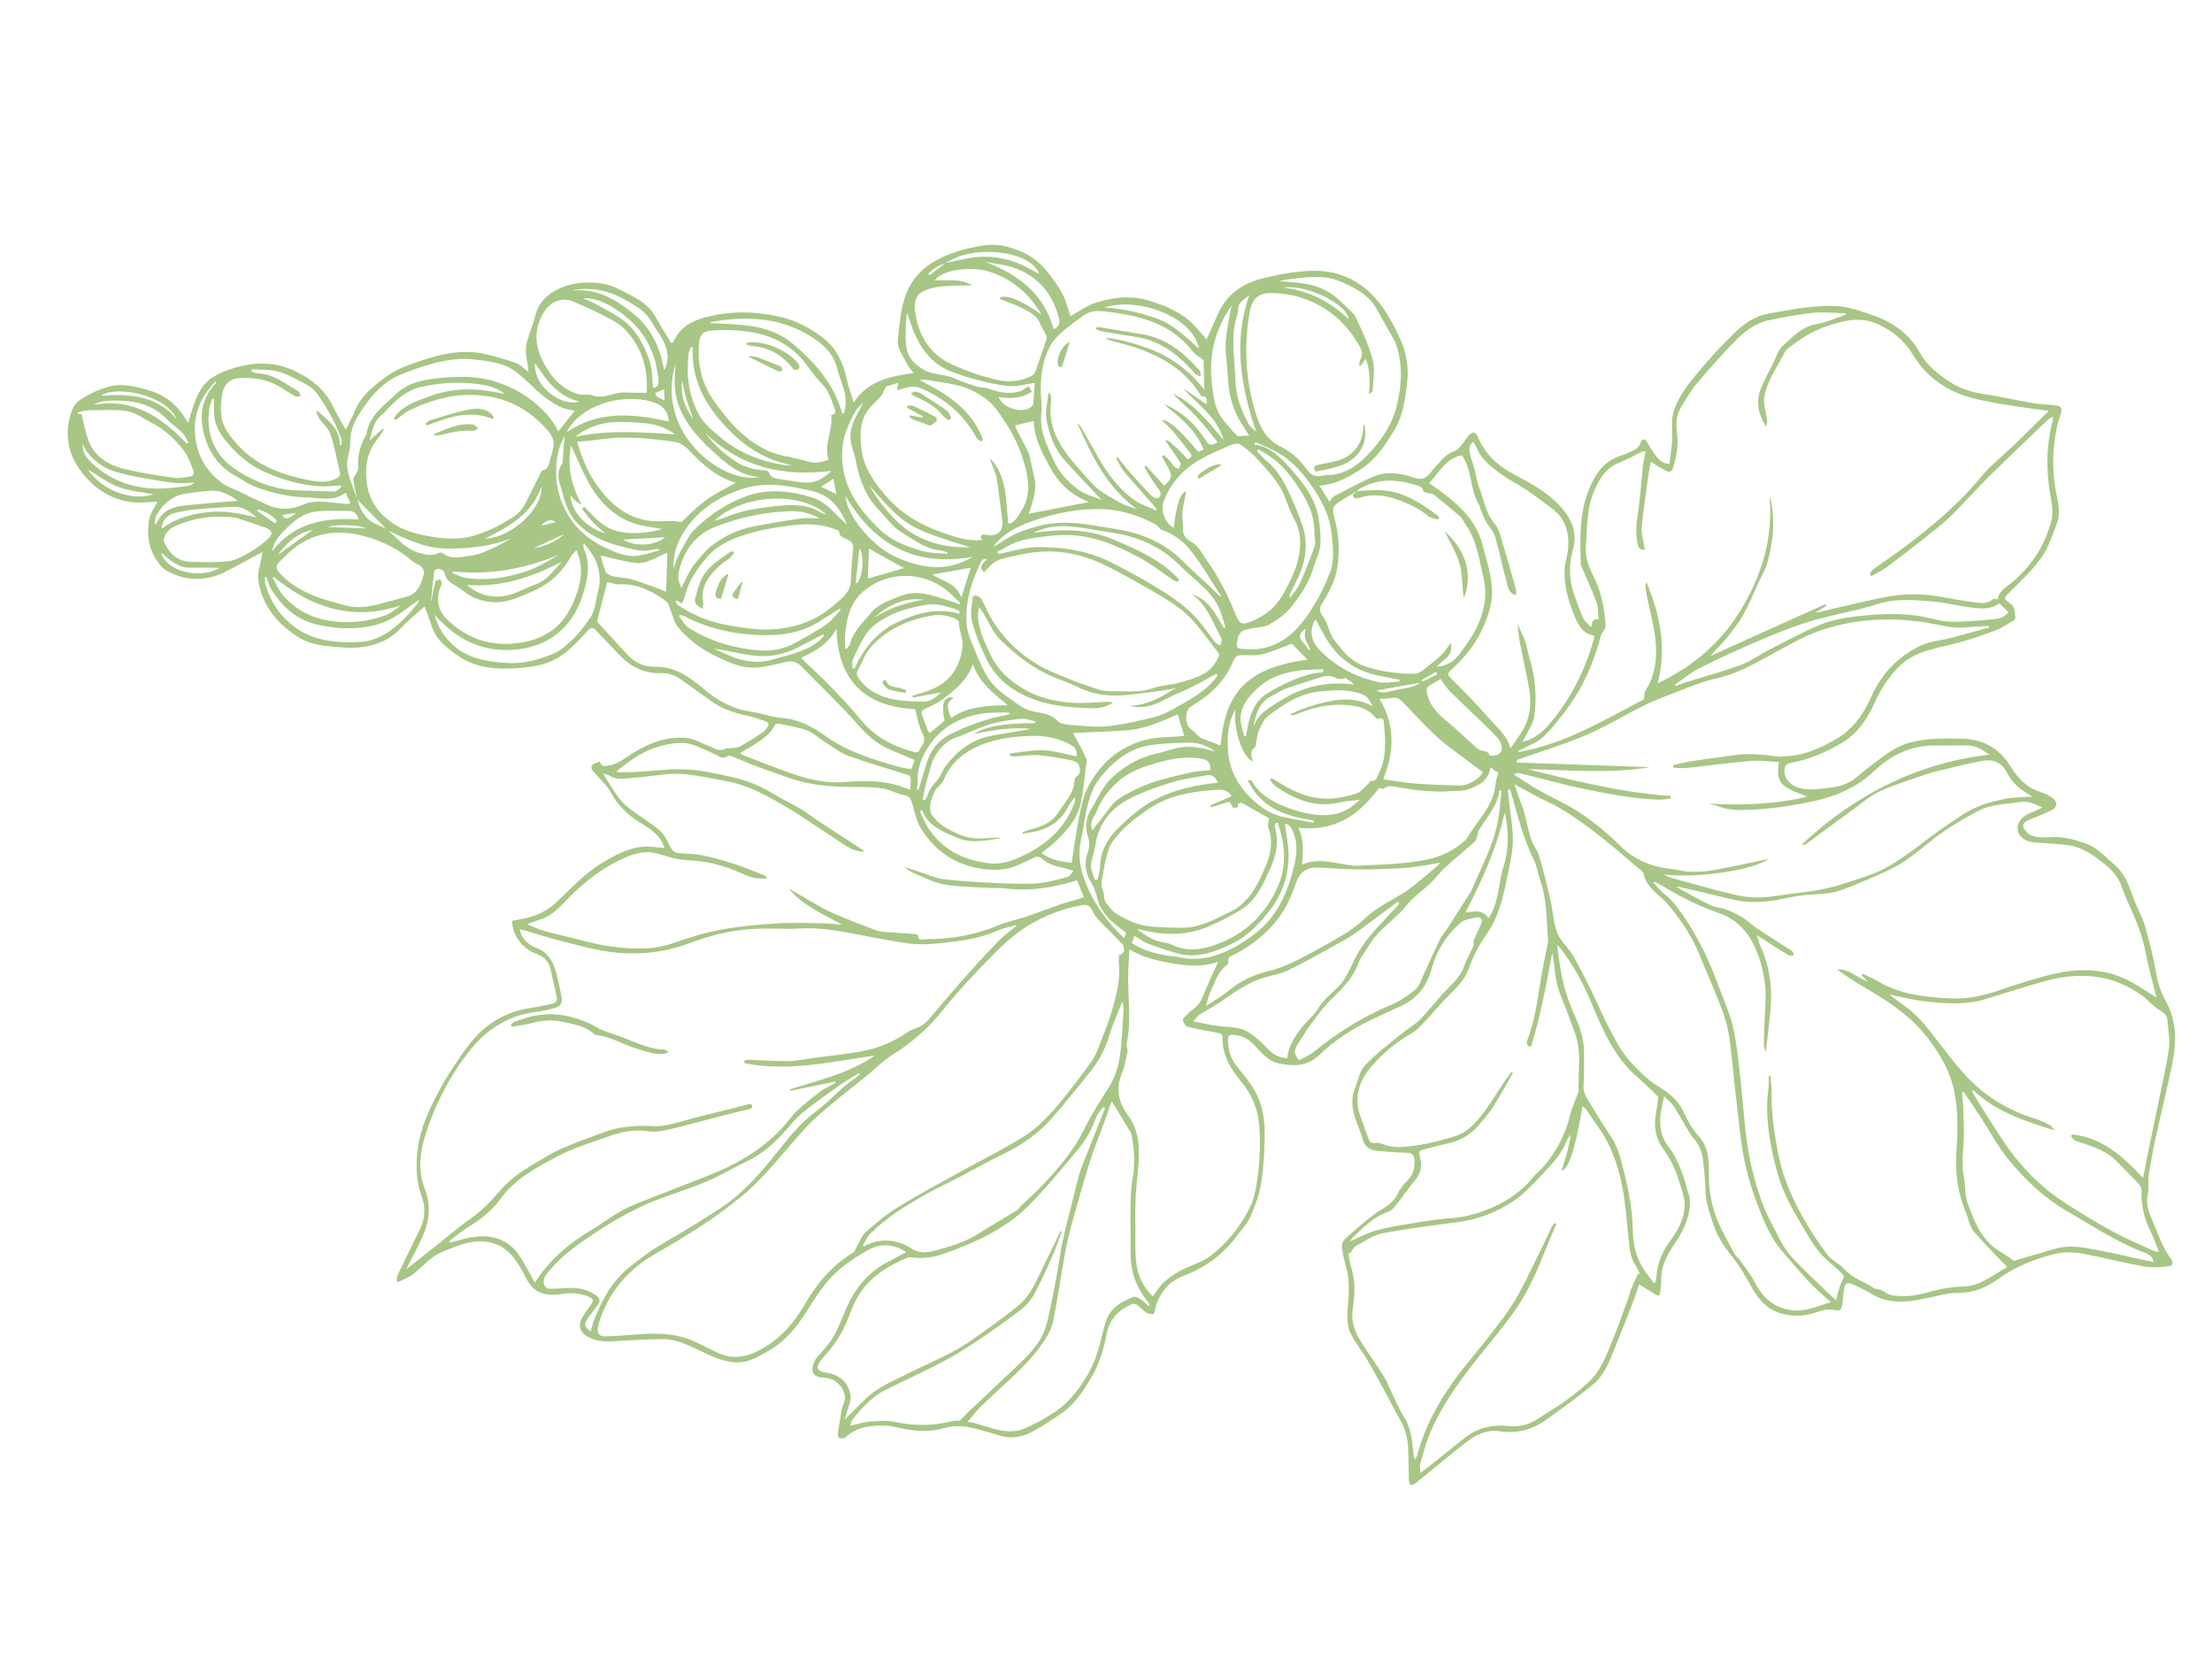 <?xml version="1.0" encoding="UTF-8"?>
<svg id="_レイヤー_1" data-name="レイヤー 1" xmlns="http://www.w3.org/2000/svg" viewBox="0 0 1024 768">
  <path d="M104.74,264.59c-8.6,4.18-17.4,4.74-26.17.37-1.34-.67-2.75-1.44-3.72-2.53-5.62-6.35-7.28-13.94-5.76-22.06.55-2.94,2.62-5.6,3.84-8.07-4.15.06-8.67.73-12.98.05-7.15-1.12-13.4-4.44-18.59-9.73-7.82-7.97-11.71-17.21-9.31-28.35.67-3.09,1.97-6.9,4.29-8.6,4.05-2.98,8.94-5.18,13.8-6.6,6.18-1.82,12.38-.19,18.55,1.56,7.54,2.15,13.06,6.51,17.1,13.03.39.62.77,1.24,1.28,2.05,1.01-3.2,1.82-6.09,2.83-8.91,1.74-4.85,4.31-9.58,8.61-12.18,4.44-2.69,9.69-4.48,14.81-5.5,7.46-1.48,15-1.07,22.18,2.18,8.16,3.69,14.87,8.83,18.81,17.16,1.66,3.5,3.72,6.82,5.74,10.46,1.49-3.05,3.03-5.77,4.19-8.65,2.94-7.35,9.17-11.96,15.05-16.23,5.24-3.8,11.93-5.87,18.24-7.88,8.75-2.78,17.83-4.34,27.02-2.26,4.89,1.11,9.74,2.53,14.46,4.22,1.92.69,3.46,2.48,5.66,4.14-.13-1.39-.14-2.08-.26-2.75-.67-3.85-1.59-7.71-.38-11.61,1.31-4.21,2.91-8.34,4.03-12.61,2.74-10.46,15.5-14.47,23.17-14.51,5.05-.03,10.11.4,14.74,2.85,1.79.95,3.64,1.79,5.44,2.73,4.67,2.45,9.13,5.11,11.83,9.97,2.35,4.23,4.97,8.32,7.47,12.47.34-.16.68-.32,1.02-.48,3.36-7.82,10.33-10.56,17.72-12.16,10.55-2.28,21.12-1.91,31.7.53,7.58,1.75,14.17,5.26,20.14,9.96,5.97,4.7,9.02,11.24,10.61,18.6.79,3.64,2.14,7.17,3.33,11.06,6.68-10.24,17-12.12,27.66-13.59-1.05-1.48-2.15-2.68-2.85-4.08-1.87-3.75-4.89-7.14-4.4-11.71.53-4.94,1.03-9.9,2.03-14.75,1.78-8.58,6.12-15.73,13.66-20.43,7.25-4.52,15.38-6.72,23.8-8.11,6.26-1.03,11.96.4,17.6,2.82,4.41,1.89,8.18,4.72,11.22,8.33,2.83,3.38,5.55,6.95,7.65,10.81,1.82,3.36,2.7,7.22,3.96,10.76,3.64-1.99,7.39-4.83,11.62-6.19,8.83-2.83,17.92-3.64,26.93-.24,2.41.91,4.94,1.55,7.21,2.72,3.11,1.6,6.32,3.25,8.94,5.51,3.11,2.68,5.63,6.03,8.31,8.98,1.57-3.54,3.26-7.21,4.84-10.93,3.81-9,10.62-14.49,19.92-16.99,7.7-2.07,15.48-3.52,23.52-3.84,11.99-.49,22.03,4.01,29.7,12.51,5.01,5.55,8.74,12.56,11.83,19.46,2.75,6.16,3.86,12.96,2.99,20.03-.94,7.58-1.91,15.17-5.88,21.72-4.11,6.79-8.4,13.53-15.42,18.06-5.93,3.83-11.87,7.18-19.33,7.61,1.57,2.52,3.1,4.96,4.7,7.53.84-1,1.38-2.17,2.3-2.65,6.21-3.22,12.32-6.71,18.79-9.29,5.81-2.32,12.19-1.26,17.81.73,4.25,1.5,6.2.05,8.33-2.8.21-.29.39-.61.63-.86,3.14-3.16,5.47-7.09,10.19-8.66,1.95-.65,3.27-3.23,4.83-4.98.47-.52.74-1.22,1.19-1.77,1.96-2.44,3.52-2.35,4.72.45,3.08,7.27,8.29,12.46,15.11,16.25,7.96,4.43,16.17,8.4,22.57,15.26,5.5,5.88,8.5,12.38,6.28,20.34-1.8,6.44-2,12.76-.05,19.08,1.35,4.38,3.02,8.68,4.83,12.89.63,1.47,2.14,2.56,3.25,3.82.24-.07.47-.14.71-.22-.13-2.23.62-3.6,3.07-3.22-.28-2.72-.07-5.34-.87-7.62-1.73-4.93-3.97-9.67-6-14.5-.48-1.14-1.34-2.27-1.36-3.42-.24-11.35-.78-22.67,3.46-33.65,3.08-7.96,7.28-14.39,15.98-16.82,1.28-.36,2.47-1.01,3.69-1.56,2.02-.91,3.92-1.76,4.62-4.32.53-1.91,1.82-1.84,2.98-.06.88,1.34,1.55,2.83,2.5,4.1,1.86,2.49,3.25,5.62,7.82,5.97.44-3.67,1.03-7.28,1.26-10.91.26-4.12-.57-8.46.43-12.35,1.95-7.61,7.02-13.71,11.94-19.63,5.1-6.15,10.59-12.01,16.3-17.6,4.51-4.41,9.69-8.08,16.2-9.17,5.52-.92,11.02-2.03,16.57-2.71,4.55-.55,9.17-.91,13.74-.78,6.09.17,11.81,2.27,17.55,4.25,9.54,3.28,17.16,8.68,22.12,17.7,3.16,5.75,8.4,9.67,13.7,13.22,4.89,3.27,10.55,4.87,16.47,5.75,7.28,1.08,14.46,2.8,21.72,4.02,3.58.61,7.26.58,10.86,1.12,2.7.4,3.11,1.49,2.24,4.12-.62,1.86-1.27,3.72-1.67,5.62-2.04,9.76-2.4,19.54-.64,29.43.9,5.02,2.54,10.22.62,15.28-2.08,5.48-3.89,11.33-7.22,16.02-4.22,5.94-9.77,10.97-14.93,16.2-2.36,2.39-2.74,2.84.21,4.73,2.73,1.76,2.26,4.35,2.66,6.76.07.44-.48,1.2-.95,1.47-2.81,1.63-5.53,3.54-8.55,4.65-6.15,2.27-12.39,4.42-18.74,6.03-9.19,2.33-18.63,3.45-25.86,10.85-4.7,4.81-8.24,10.21-10.92,16.18-3.31,7.38-7.51,13.98-14.46,18.34-7.5,4.7-15.59,8.14-24.35,9.76-1.96.36-2.91,1.24-3.08,3.27-.27,3.05,1.85,6.26,5.21,7.75,4.75,2.1,9.63,1.11,14.47.68,4.93-.43,9.62-1.57,13.56-4.88,2.91-2.45,5.88-4.85,8.92-7.12,4.53-3.38,8.98-6.9,14.51-8.63,8.44-2.65,17.12-2.36,25.78-2.21,9.62.16,17.06,4.54,22.07,12.58,3.51,5.63,7.64,10.12,14.15,12.13,1.93.6,3.8,1.57,5.48,2.7.87.59,1.74,1.91,1.72,2.88-.02.93-1.01,2.23-1.91,2.67-3.33,1.62-6.78,3.05-10.25,4.36-1.85.7-3.68,1.88-3.03,3.68.59,1.64,2.42,3.41,4.08,3.94,2.46.79,5.28.87,7.89.64,5.95-.51,11.47,1.01,16.94,2.96,5.44,1.94,9.11,6.31,13.31,9.89,2.09,1.78,3.87,4.14,5.14,6.58,1.74,3.36,2.82,7.07,4.27,10.59,1.53,3.74,3.57,7.33,4.65,11.18,2.05,7.25,3.89,14.6,5.19,22.01.79,4.49,2.2,8.67,4.33,12.53,4.94,8.94,5.17,18.42,3.29,27.98-2.33,11.87-5.33,23.61-7.91,35.44-1.21,5.55-2.22,11.15-3.14,16.76-.33,2.04-.14,4.16-.19,6.24.14,1.31-.26,2.61-.48,3.94-.7,4.13.76,7.84,2.36,11.5,2.59,5.9,4.46,12.14,8.41,17.39,1.1,1.46,1.49,3.37-.94,3.62-3.67.39-7.5.76-11.09.13-9.1-1.6-18.08-3.83-27.14-5.68-5.09-1.04-10.28-1.28-15.35.05-9,2.36-17.49,5.77-25.17,11.29-5.41,3.89-11.56,6.61-18.54,6.58-1.69,0-3.41.04-5.06.36-5.23,1.01-10.39,2.41-15.65,3.19-7.07,1.04-13.95.55-20.25-3.55-2.57-1.67-5.52-2.74-8.28-4.12-2.13-1.07-3.34-.06-3.7,1.9-.45,2.42-.45,4.92-.79,7.36-.24,1.75-.81,3.61-3.16,2.91-3.12-.92-5.89-.13-8.8.89-5.72,2-11.74,2.09-17.35.26-6.14-2.01-10.08-6.95-13.13-12.57-1.81-3.34-3.74-6.62-5.87-9.77-2.17-3.21-4.82-6.09-6.9-9.35-1.76-2.76-3.38-5.72-4.38-8.81-1.63-5.03-3.59-10.21-3.77-15.39-.17-4.8-.58-9.51-1.07-14.27-.44-4.31-1.95-7.87-4.79-11.01-.53-.59-.99-1.26-1.4-1.95-2.5-4.2-4.88-8.49-7.53-12.59-1.02-1.57-2.64-2.75-4.46-4.57-.54,2.79-.9,4.59-1.25,6.4-1.13,5.91-.56,11.79,3.06,16.52,5.31,6.95,7.55,15.01,9.82,23.12.55,1.97.46,4.23.17,6.29-.83,5.93-3.52,11.12-6.88,15.99-3.59,5.2-6.39,10.66-6.21,17.24.05,1.66-.21,3.34-.39,5-.15,1.4-.59,2.32-2.2,1.22-1.17-.8-2.42-1.47-3.62-2.21-1.32-.81-2.63-1.65-4.02-2.52-.78,2.38-1.36,4.43-2.12,6.41-2.88,7.46-5.74,14.93-8.77,22.32-2.63,6.42-4.94,13.21-10.5,17.74-7.13,5.82-14.55,11.29-22.07,16.58-6.31,4.43-13.27,6.19-21.2,4.99-5.48-.83-10.76,1.49-15.12,4.89-8.04,6.26-15.83,12.84-23.76,19.24-.61.5-1.54.6-2.32.89-.24-.81-.67-1.62-.7-2.44-.15-4.62-.16-9.25-.3-13.87-.15-5.04-1.24-9.8-3.89-14.21-2.17-3.63-3.97-7.48-6-11.2-2.93-5.37-5.82-10.77-8.92-16.05-2.46-4.18-5.51-8.04-7.77-12.32-2.31-4.4-1.57-9.31-1.24-14.11.27-3.88.5-7.84.08-11.69-.41-3.78-1.78-7.44-2.5-11.19-.45-2.33-1.07-5.03.92-6.85,4.37-3.99,8.8-7.96,13.56-11.46,3.83-2.81,8.4-4.57,10.69-9.24,1.04-2.11,2.44-4.19,4.14-5.81,3.02-2.88,4.15-6.17,3.79-10.25-.21-2.34-1.08-3.2-3.48-3.25-4.7-.1-9.4-.44-14.07-.92-3.38-.35-5.73-2.17-6.55-5.69-.38-1.63-1.02-3.21-1.64-4.78-2.33-5.93-4.39-11.88-1.82-18.28,1.45-3.61,2.11-7.98,4.59-10.65,4.92-5.28,10.81-9.68,16.41-14.33,2.92-2.42,6.34-4.28,9.02-6.92,3.77-3.71,7.01-7.96,10.58-11.9,3.76-4.15,8.35-7.58,10.13-13.34.93-3.01,2.79-5.71,4.04-8.64.38-.88.11-2.03.13-2.65,1.31-2.89,2.63-5.5,3.68-8.22.7-1.83-.47-2.95-2.17-2.61-2.55.51-5.57.85-7.39,2.41-6.61,5.67-11.25,12.95-13.48,21.34-2.16,8.11-6.72,13.78-14.19,17.27-4.6,2.15-9.24,4.19-13.81,6.38-8.79,4.21-16.94,9.46-23.94,16.23-5.63,5.44-12.09,5.36-18.91,3.92-4.84-1.02-7.8-4.8-10.94-8.18-2.45-2.64-5.24-4.42-8.88-4.92-3.04-.42-3.78-.04-3.61,3.11.21,3.86,1.14,7.54,3.6,10.71,2.99,3.86,6.28,7.57,8.68,11.78,3.82,6.69,4.89,14.27,4.71,21.86-.17,7.28-.56,14.62-1.75,21.78-.86,5.16-2.86,10.23-4.98,15.05-1.33,3.02-3.83,5.53-5.82,8.26-5.19,7.14-11.72,12.67-19.65,16.59-4.33,2.14-9.19,3.25-12.72,6.98-2.89,3.06-4.78,6.53-5.77,10.57-.21.85-.37,2.33-.74,2.39-1.03.18-2.36.06-3.22-.49-1.56-.99-2.79-2.49-4.31-3.56-.67-.47-1.9-.81-2.56-.51-6.01,2.77-10.35,6.95-11.63,13.83-1.34,7.18-3.54,14.1-7.28,20.44-3.82,6.47-7.97,12.69-14.44,16.9-3.91,2.54-7.75,5.2-11.81,7.48-5.2,2.93-10.74,4.04-16.64,2.07-3.04-1.02-6.15-1.81-9.24-2.67-5.2-1.45-10.43-2.21-15.77-.63-6.85,2.03-13.69,1.49-20.56-.01-2.52-.55-5.1-1.21-7.64-1.17-6.27.1-12.48.66-17.4,5.39-.61.59-1.97.73-2.87.54-.43-.09-.89-1.5-.8-2.25.45-3.41,1.18-6.79,1.62-10.2.37-2.83,2.55-5.28,1.32-8.49-1.78-4.64-5.08-6.99-9.89-7.2-5.02-.22-5.9-3.38-3.69-7.84.2-.4.44-.78.71-1.12,2.63-3.24,5.73-6.2,7.81-9.76,2.52-4.32,4.18-9.14,6.22-13.74,3.85-8.68,9.56-15.74,17.93-20.44,3.05-1.71,6.17-3.29,9.61-5.13-5.94-4.03-12.08-4.1-17.52-1.06-6.14,3.44-12.25,7.51-17.1,12.54-5.1,5.28-8.78,11.96-12.91,18.14-4.42,6.6-9.56,12.44-16.6,16.29-4.26,2.33-8.39,5.02-13.58,5.1-6.41.1-11.9-2.71-17.44-5.25-5.58-2.56-11.03-5.54-17.36-5.5-6.47.05-12.94.39-19.4.75-5.07.28-10.14.85-14.92-1.54-4.34-2.17-5.37-5.47-2.87-9.66,1.09-1.83,2.43-3.5,3.64-5.26,1.54-2.24,1.32-3.08-1.3-4.08-3.81-1.46-7.66-1.88-11.79-1.17-7.03,1.22-13.07.18-16.77-7.2-1.62-3.24-3.42-6.47-5.62-9.33-1.67-2.17-3.83-4.26-6.23-5.51-6.5-3.38-13.29-2.69-19.93-.17-3.55,1.35-7.29,2.52-10.42,4.56-3.6,2.35-6.55,5.67-9.93,8.38-1.53,1.22-3.42,2.01-5.18,2.91-.79.41-1.67.63-2.51.93.06-1.05-.19-2.25.23-3.13,3.4-7.14,6.93-14.21,10.4-21.32,2.43-4.97,2.72-10.06.8-15.26-2.59-7-2.74-14.22-1.87-21.51,1.23-10.38,5.73-19.64,10.64-28.61,3.69-6.76,8.03-13.22,12.63-19.41,7.29-9.79,16.99-15.98,29.3-17.74,3.16-.45,6.28-1.19,9.41-1.79,1.88-.36,2.86-1.32,2.4-3.36-1-4.4-1.91-8.82-2.98-13.2-.88-3.61-3.35-5.6-6.81-6.84-6.31-2.26-11.23-9.32-10.75-15.15.9-.16,1.85-.34,2.81-.49,6.42-1.04,12.36-3.17,17.22-7.69,6.92-6.45,13.23-13.62,21.46-18.52,5.96-3.55,12.04-7.05,19.15-7.55,3.18-.22,6.42.35,9.68.56-.04-.2-.07-.46-.15-.7-1.89-5.6-6.79-8.4-11.28-11.21-5.66-3.53-10.04-7.79-13.25-13.72-1.99-3.68-5.44-6.56-8.19-9.84-.93-1.11-1.36-2.4.15-3.37.79-.51,1.78-.69,2.95-1.13.64,2.71,2.33,2.09,4.23,1.79,4.43-.72,7.65-3.65,11.22-5.85,7.76-4.78,15.99-7.81,25.14-6.84,3.14.33,6.12,2.24,9.18,3.41,2.76,1.05,5.33,3.3,8.59,1.39.26-.15.7.05,1.05,0,1.81-.25,3.86-.09,5.38-.89,3.76-1.99,7.31-4.38,10.88-6.71.78-.51,1.3-1.44,1.85-2.25.82-1.2.66-2.21-.83-2.7-2.59-.86-5.15-1.9-7.8-2.45-6.32-1.3-12.36-3.17-17.63-7.09-4.62-3.43-9.37-6.7-14.05-10.05-2.87-2.06-6.15-2.79-9.59-2.74-7.94.11-14.1-3.4-19.3-9.11-3.33-3.65-6.86-7.11-10.2-10.75-1.7-1.86-2.55-1-3.96.48-3.72,3.88-7.34,8.04-11.68,11.11-5.68,4.02-12.6,5.34-19.46,5.9-10.24.83-20.36.36-29.14-5.94-4.96-3.56-9.86-7.26-11.8-13.55-1.01-3.28-2.29-6.47-3.21-9.02-3.37,3.05-7.28,6.12-10.63,9.72-5.61,6.04-12.65,8.8-20.53,9.34-4.82.33-9.74-.22-14.58-.75-4.78-.52-9.4-1.78-13.5-4.54-7.06-4.75-12.8-10.42-15.91-18.72-1.7-4.54-2.59-8.72-1.29-13.39.63-2.26.93-4.6,1.37-6.84-5.52,2.95-11.04,6.13-16.76,8.91ZM429.77,126.66c.18.26.36.52.54.78,2.48-1.9,4.95-3.79,7.43-5.69,3.17-.68,6.33-1.37,9.51-2.03,7.74-1.62,15.39-1.02,22.76,1.65,3.86,1.39,7.42,3.6,11.02,5.39-3.68-10.73-30.43-13.88-43.25-4.95-3.09.98-5.83,2.49-8.01,4.85ZM163.59,221.87c-.1-.89.99-1.89,1.45-2.88.34-.73.81-1.54.76-2.28-.39-5.18.74-10,3.2-14.53.21-.39.6-.74.65-1.15,1.19-8.55,7.88-13.08,13.44-18.43,5.81-5.59,13.17-6.92,20.8-7.65,8.66-.82,17.32-.94,25.63,1.79,5.69,1.86,11.16,4.4,16.04,8.15,5.3,4.08,9.93,8.61,12.87,14.83,2.64-3.3,5.09-6.38,7.61-9.54-2.15-.56-4.48-.78-6.43-1.75-2.9-1.44-5.74-3.15-8.24-5.2-4.07-3.35-7.68-7.26-11.78-10.57-5.95-4.79-13.33-5.51-20.56-6.29-9.15-.99-17.81,1.42-26.36,4.3-2.19.74-4.31,1.68-6.48,2.47-6.87,2.52-12.09,7.56-16.18,13.06-4.06,5.46-8.1,11.45-7.91,19.1.09,3.71-1.93,7.59-1.39,11.14.77,5.02,3.04,9.82,4.66,14.71,1.45,4.91,3.63,9.26,8.67,11.44,1.37.59,2.71,1.27,4.69,2.2-4.79-4.85-9.11-9.22-13.43-13.6-.6-3.11-1.35-6.2-1.71-9.34ZM628.45,227.17c-3.29,2.02-6.71,3.84-9.81,6.13-1.59,1.17-1.81,3.16-1.19,5.33,2.13,7.43,2.78,15.06,1.84,22.72-.71,5.81-3.07,11.12-6.09,16.12-1.4,2.32-3.43,4.15-1.05,7.44,2.12,2.91,2.93,6.74,4.59,10.02.86,1.7,2.35,3.07,3.53,4.62,3.21,4.23,7.13,7.48,12.28,9.14,7.34,2.36,14.88,3.29,22.54,3.22,1.33-.01,2.8-.99,3.95-1.87,2.88-2.2,5.73-4.46,8.36-6.96,1.53-1.46,2.61-3.4,4.26-5.61.46,2.72.13,4.81-1.52,6.5-1.57,1.61-3.36,3.01-5.16,4.6,8.42-.22,11.47-7.06,15.29-12.4,3.54-4.95,5.84-10.69,6.94-16.87.84-4.72.21-9.27-.86-13.72-1.83-7.65-2.89-15.62-7.59-22.32-.96-1.37-1.61-3.06-2.82-4.14-3.98-3.53-8.1-6.9-12.28-10.19-.76-.6-2.07-.47-3.09-.79-.63-.2-1.64-.53-1.71-.93-.38-2.08-2.12-2.22-3.56-2.67-9.1-2.86-18.02-3.17-26.48,2.11-.21.13-.33.4-.5.6l.11-.07ZM760.95,323.81c.32-1.63.22-3.24.92-4.34,3.9-6.16,5.05-12.75,4.75-20.02-.38-9.23-3.37-17.88-4.82-26.84-.17-1.03-.06-2.1.38-3.18,6.13,14.9,9.6,30.1,5.17,46.92,17.11-8.1,30.16-19.63,39.45-35.52,9.24-15.79,14.09-32.59,12.35-51.07,1.7,3.66,2.24,14.35,1.26,19.78-.66,3.67-1.12,7.41-2.23,10.95-1.02,3.26-2.77,6.28-4.22,9.4-2.4,5.15-4.52,10.47-7.34,15.38-2.3,4-5.32,7.62-8.27,11.2-2.02,2.45-4.47,4.54-6.5,7.2,17.71-7.99,35.42-15.98,53.12-23.97.17.25.33.5.5.75-1.59.98-3.19,1.96-4.78,2.94.04.08.08.16.12.24,3.55-.84,7.1-1.71,10.66-2.51,7.71-1.73,15.38-3.69,23.16-5.05,8.11-1.41,16.31-1.18,24.45.3,5.33.97,10.67,1.93,16.04,2.6,2.56.32,5.29.45,7.51-1.59.35-.33,1.35.04,2.23.1.31-3.64,3.55-5.42,6.13-7.53,9.3-7.61,15.58-17.2,18.63-28.7.89-3.36.44-7.29-.23-10.8-2.32-12.1-2.14-24.07.9-36,.09-.34.06-.7.12-1.59-.98.59-1.79.89-2.36,1.44-9.36,8.97-18.78,17.88-28,27-5.87,5.81-11.28,12.09-17.2,17.85-3.81,3.7-8.11,6.92-12.29,10.22-5.7,4.51-11.43,8.97-17.27,13.29-2.14,1.58-4.62,2.69-6.94,4.01-.24-.29-.49-.57-.73-.86.45-.73.75-1.68,1.39-2.15,4.87-3.53,9.91-6.85,14.71-10.47,12.78-9.62,25.02-19.78,35.25-32.28,4.57-5.58,10.45-10.09,15.67-15.15,5.21-5.04,10.34-10.17,15.85-15.6-1.44-.16-2.61-.25-3.77-.42-7.48-1.12-15-2.04-22.43-3.46-5.39-1.03-10.9-2.14-15.93-4.24-8.6-3.59-15.72-9.39-20.58-17.51-3.87-6.47-9.01-11-16-14.25-8.94-4.17-16.72-1.8-25.19,1.12-6.11,2.11-11.09,5.54-16.06,9.27-.84.63-1.8,1.34-2.25,2.24-3.44,6.88-8.26,13.23-9.54,20.96-.54,3.23.83,6.76,1.26,10.16.14,1.13.03,2.29-.47,3.43-3.48-5.62-4.87-11.49-2.34-17.67,1.6-3.91,3.67-7.64,5.58-11.42,1.42-2.82,2.27-6.34,4.49-8.26,4.62-4.01,8.74-8.89,15.51-10.04,4.65-.79,9.09-2.84,13.62-4.33.02-.24.04-.47.05-.71-5.1-.11-10.25-.71-15.29-.21-6.71.66-13.37,2.03-20,3.35-6.25,1.25-11.27,5-15.58,9.37-6.3,6.38-12.24,13.14-18.05,19.97-2.68,3.16-4.72,6.88-6.98,10.38-2.51,3.88-2.81,8.24-2.19,12.63.77,5.51-.25,10.75-1.82,15.96-.46,1.53-1.44,2.4-2.99,1.59-2.49-1.3-4.87-2.81-7.33-4.24-.26,1.35-.68,3.04-.91,4.75-1.16,8.43-2.44,16.86-3.32,25.32-.27,2.56.58,5.24.95,7.86.12.85.35,1.68.55,2.63-2.05.41-2.88-.63-3.23-2.13-1.09-4.62-.9-9.17-.13-13.91,1.23-7.6,1.64-15.34,2.47-23.01.18-1.69.68-3.35,1-5.03.08-.42.16-.93-.02-1.26-.1-.18-.8-.23-1.1-.08-3.82,1.81-7.54,3.88-11.44,5.47-5.47,2.23-8.13,6.54-10.52,11.66-4.11,8.8-3.78,18.1-4.4,27.37-.45,6.67,3.15,11.84,5.44,17.55,1.14,2.84,1.9,5.86,2.55,8.86.55,2.5.68,5.09,1.02,7.64.23,1.78.37,3.36-1.06,4.97-.99,1.11-1.26,2.9-1.7,4.43-3.05,10.57-7.36,20.59-13.75,29.56-3.68,5.16-7.66,10.23-12.19,14.63-2.76,2.68-6.82,4.03-10.31,5.94-.43.24-.98.28-1.47.41.14.22.28.44.42.67,21.34-3.7,39.58-14.84,57.91-24.32ZM786.81,416.46c2.72,1.39,5.46,3.18,8.37,3.6,3.72.54,6.88,2.17,10.01,3.79,2.94,1.53,5.35,4.06,8.14,5.92,5.39,3.58,10.9,6.97,16.31,10.52.49.32.57,1.27.85,1.93-.81.03-1.81.39-2.39.04-4.03-2.42-7.97-4.99-11.93-7.52-.73-.46-1.46-.92-2.87-1.8.68,2.1,1,3.53,1.59,4.84,4.39,9.63,5.71,19.71,4.66,30.17-.64,6.32-1.24,12.64-2.22,19.18-.29-1.22-.84-2.44-.81-3.65.15-6.03.33-12.07.74-18.09.63-9.35-.99-18.23-4.8-26.77-3.5-7.85-8.9-13.32-17.32-16.16-9.93-3.34-19.12-8.45-28.11-13.83-.42-.25-.89-.44-1.74-.21,1.52,1.66,2.85,3.56,4.6,4.92,4.93,3.85,8.36,8.9,11.64,14.05,5.58,8.76,10.02,18.1,13.57,27.86,2.24,6.15,5.02,12.15,6.72,18.44,1.61,5.96,2.34,12.19,3.06,18.34,1.21,10.41,2.07,20.87,3.15,31.29,1.13,10.92,3.61,21.59,7.19,31.92,2.1,6.06,5.21,11.8,8.18,17.52,1.74,3.35,3.72,6.74,6.27,9.46,5.52,5.87,11.47,11.33,17.27,16.94.89.86,1.85,1.64,3.1,2.74.2-1.03.28-1.84.52-2.59.73-2.26,1.25-4.65,2.4-6.69.81-1.44.69-2.24-.36-3.19-2.42-2.21-4.82-4.45-7.28-6.61-5.38-4.73-8.37-11.16-12.02-17.08-4.71-7.66-8.72-15.72-10.99-24.49-3.15-12.18-5.31-24.47-3.66-37.14.26-2,.13-4.04.18-6.07.25,0,.49-.01.74-.02.18,2.16.54,4.32.51,6.48-.19,10.57,1.31,20.91,3.47,31.23,1.98,9.52,5.85,18.26,10.43,26.67,3.46,6.35,7.48,12.44,11.8,18.24,2.09,2.8,5.79,4.36,8.15,7.02,3.76,4.24,9.18,5.61,13.6,8.65.89.61,2.26.47,3.33.89,1.02.4,1.9,1.14,2.9,1.63.76.37,1.58.7,2.41.83,5.71.88,11.36.08,16.78-1.53,5.25-1.56,10.51-2.37,15.94-2.54,5.96-.19,10.84-3.16,15.66-6.25,1.62-1.04,3.3-2.01,4.63-2.82-5.27-5.56-10.77-10.86-15.62-16.71-1.93-2.33-2.31-5.91-3.57-8.84-4.01-9.35-5.01-19.19-4.26-29.15.66-8.84.69-17.6-.99-26.29-1.77-9.15-6.21-16.94-11.86-24.41-7.79-10.3-17.98-17.24-28.89-23.51-4.66-2.68-9.18-5.6-13.56-8.84,5.55-.48,9.14,3.97,14.26,5.58-1.13-1.13-2-2-2.87-2.87.13-.23.26-.47.39-.7,2.23,1.06,4.56,1.95,6.66,3.22,6.45,3.87,13.49,6.03,20.85,7.01,5.62.75,11.33,1.29,16.99,1.19,6.75-.12,13.27-1.86,19.72-4.08,8.46-2.9,17.03-5.68,25.75-7.56,11.7-2.53,23.37-2.02,34.23,3.9,3.26,1.78,6.36,3.88,9.53,5.83.73.45,1.45.9,2.35,1.46-1.84-7.55-3.91-14.73-5.28-22.04-1.68-8.97-5.78-16.96-9.29-25.2-.55-1.3-.97-2.67-1.45-4-1.61-4.49-4.53-7.88-8.32-10.8-4.82-3.72-9.58-7.4-15.78-8.34-3.4-.52-6.85-.7-10.28-1.01-2.88-.26-5.89-.05-8.6-.87-2.78-.84-5.29-2.7-5.31-6.21-.02-2.82,2.53-5.67,5.87-6.94,1.68-.64,3.3-1.45,5.66-2.5-3.74-1.73-6.61-3.14-10.04-2.6-6.64,1.03-13.6.92-19.69,4.14-5.7,3.01-11.32,6.28-16.6,9.96-6.61,4.6-12.5,10.3-19.34,14.48-6.38,3.9-13.57,6.47-20.45,9.54-2.35,1.05-4.83,1.78-7.23,2.71-6.29,2.41-13.01,1.56-19.47,2.61-4.25.69-8.44,1.75-12.7,2.35-6.27.89-12.52.71-18.72-.83-8.19-2.04-16.43-3.89-24.65-5.82-.08.12-.16.24-.24.36,3.48,1.92,6.91,3.92,10.44,5.72ZM461.73,430.84c-5.77,2.44-11.75,4-17.91,4.75-6.11.75-12.27,1.67-18.39,1.52-5.77-.14-11.53-1.5-17.27-2.44-12.5-2.05-24.76-5.6-37.67-4.85-7.79.45-15.65-.32-23.41.29-9.29.73-18.37,2.94-27.13,6.26-12.2,4.62-24.88,6.03-37.71,4.27-7.69-1.05-15.25-3.2-22.8-5.13-6.25-1.59-12.39-3.58-18.82-5.46.34,2.64,1.59,4.9,3.86,6.59.99.74,2.04,1.54,3.19,1.92,6.07,2,8.61,6.81,10.02,12.47.88,3.53,1.59,7.11,2.3,10.68.5,2.52-.66,4.23-3.04,4.87-2.82.77-5.69,1.49-8.59,1.84-13.56,1.63-23.76,8.51-31.97,19.23-8.68,11.33-14.99,23.87-19.34,37.3-2.66,8.22-3.72,17.06-.39,25.43,3.64,9.17,1.49,17.4-2.68,25.57-1.91,3.75-3.82,7.5-5.94,11.66,4.84-3.82,9.29-7.32,13.72-10.83,5.19-4.11,10.18-8.5,15.59-12.27,5.31-3.71,9.77-8.16,13.9-13.07,4.46-5.28,10.07-9.17,15.98-12.65,3.96-2.33,7.85-4.86,12.02-6.74,5.71-2.58,11.63-4.72,17.53-6.87,3.48-1.27,7.03-2.62,10.66-3.16,4.7-.69,9.54-1.07,14.26-.72,4.7.35,8.89-.8,13.26-2.04,8.09-2.29,16.29-4.18,24.44-6.23,2.66-.67,5.32-1.36,8.2-2.09.7,1.06,1.25,2.01-.8,2.49-4.19.99-8.38,2.02-12.55,3.1-8.03,2.07-16.02,4.32-24.1,6.21-3.23.76-6.75,1.46-9.95.96-6.71-1.05-12.92.37-19.05,2.57-7.6,2.72-15.46,5.04-22.55,8.77-9.95,5.25-20.07,10.46-27.01,20.1-4.05,5.62-9.72,9.79-15.67,13.47-2.82,1.75-5.35,3.96-8.01,5.96.12.23.25.46.37.69,3.1-.79,6.17-1.75,9.3-2.34,7.63-1.44,14.92-.41,20.45,5.33,3.01,3.11,4.86,7.35,7.17,11.11.82,1.35,1.45,2.81,2.33,4.52,6.89-10.6,15.48-18.02,25.48-23.98,5.25-3.13,10.13-6.91,15.5-9.81,4.64-2.51,9.72-4.24,14.64-6.21,6.32-2.53,12.7-4.94,19.03-7.45,4.59-1.83,9.25-3.53,13.71-5.66,11.61-5.56,21.94-12.69,29.99-23.1,3.51-4.54,8.45-8.05,12.99-11.71,2.39-1.93,5.33-3.18,8.02-4.74-.1-.19-.21-.38-.31-.56-6.86,1.44-13.71,2.87-20.57,4.31-.07-.24-.15-.48-.22-.73,13.44-4.27,27.37-7.37,39.19-15.6-20.07,2.87-39.97,7.59-60.3,3.54-.04-.41-.09-.82-.13-1.23.73-.13,1.47-.38,2.19-.36,6.03.21,12.06.73,18.08.63,4.04-.06,8.08-.96,12.11-1.5,7.53-1.01,15.12-1.71,22.57-3.16,7.42-1.44,14.36-4.33,20.63-8.75,1.78-1.26,4.12-1.71,6.07-2.77,1.29-.7,2.52-1.67,3.48-2.77,4.82-5.56,9.44-11.28,14.31-16.79,5.82-6.58,11.72-13.1,17.81-19.43,2.67-2.77,5.87-5.03,8.84-7.51-.05-.12-.1-.24-.15-.37-2.93.86-5.98,1.47-8.78,2.65ZM520.35,440.31c.13-1.02-.03-2.43-.66-3.12-3.74-4.01-7.72-7.81-11.49-11.79-1.08-1.13-1.92-2.57-2.58-4-1.04-2.28-2.69-2.79-4.97-2.36-10.71,2.04-20.71,6.18-29.33,12.61-6.96,5.19-12.98,11.72-19.03,18.03-5.96,6.2-11.69,12.66-17.05,19.39-4.64,5.82-10.12,10.62-15.95,15.08-2.95,2.25-6.26,4.01-9.2,6.27-3.15,2.42-6,5.23-9.08,7.75-4.74,3.88-9.63,7.57-14.31,11.51-4.47,3.76-9.09,7.43-13.06,11.69-7.72,8.29-14.7,17.28-22.61,25.37-5.42,5.55-11.7,10.34-17.97,14.97-6.05,4.48-12.52,8.4-18.91,12.4-5.02,3.15-10.37,5.79-15.25,9.12-10.37,7.07-17.63,16.62-21.49,28.64-.24.76-.44,1.55-.55,2.34-.47,3.17.38,4.51,3.53,4.43,5.68-.15,11.34-.71,17.02-1.05,8.23-.49,16.37-.16,24.02,3.41,3.61,1.68,7.14,3.5,10.74,5.2,8.2,3.88,15.53,1.45,22.65-3.03,7.65-4.82,13.22-11.52,17.67-19.22,5.65-9.77,12.65-18.21,22.47-24.09.72-.43,1.01-1.58,1.49-2.4,1.42-2.41,2.37-5.34,4.36-7.11,4.73-4.21,9.67-8.32,15.04-11.63,9.1-5.62,18.57-10.63,27.93-15.82,9.85-5.46,19.95-10.48,29.54-16.35,7.36-4.51,13.23-10.97,18.66-17.67,4.69-5.79,9.18-11.74,13.51-17.8,1.57-2.2,2.59-4.85,3.56-7.41,2.21-5.82,4.63-11.6,6.22-17.59,1.71-6.45,3.47-13,2.71-19.86-.15-1.39.03-2.83.06-4.24.21.03.41.06.62.09.59-.58,1.61-1.1,1.69-1.74ZM763.68,355.18c-18.76,3.09-37.62,1.21-56.51.93,21.86,5.33,43.67,10.89,66.29,12.35,0,.39-.02.77-.03,1.16-1.82.21-3.65.65-5.47.58-12.13-.42-24-2.77-35.82-5.25-9.66-2.02-19.18-4.71-28.78-7.06-.73-.18-1.54-.03-2.61.59,3.64,2.32,7.2,4.77,10.93,6.93,3.8,2.2,7.75,4.17,11.67,6.17,10.13,5.17,18.85,12.26,26.91,20.15,6.54,6.4,14.32,9.57,23.24,10.51,2.95.31,5.87,1.2,8.82,1.29,3.52.1,7.13-.04,10.59-.66,8.76-1.59,17.45-3.51,25.79-5.22-7.3,5.28-33.38,9.05-48.39,7.14.82.44,1.58,1.06,2.45,1.31,7.09,2,14.2,3.95,21.31,5.87,2.92.79,5.87,1.46,8.81,2.2,6.39,1.6,12.79,1.65,19.3.56,7.44-1.24,15.03-1.67,22.39-3.25,6.8-1.46,13.42-3.82,20.02-6.08,3.51-1.2,6.98-2.75,10.18-4.62,4.12-2.42,8-5.25,11.9-8.03,3.45-2.46,6.7-5.22,10.19-7.63,5.31-3.66,10.51-7.62,16.22-10.54,4.55-2.32,9.73-3.64,14.77-4.71,4.22-.89,8.65-.77,12.83-1.09.04.03-.31-.39-.76-.63-4.5-2.42-8.39-5.66-10.65-10.2-2.62-5.27-6.79-6.64-11.96-5.67-6.22,1.17-12.36,2.76-18.52,4.22-2.42.57-4.85,1.15-7.19,1.97-7.09,2.47-14.35,4.62-21.14,7.75-4.62,2.13-8.64,5.6-12.81,8.63-7.17,5.2-14.25,10.53-21.4,15.76-.6.44-1.47.52-2.3.49,24.59-23.09,53.17-37.74,86.94-41.75-3.29-2.43-6.51-4.33-10.54-4.28-5.14.06-10.29-.02-15.43.05-10.82.15-19.74,4.65-27.48,11.95-7.77,7.32-17.04,11.45-27.48,13.73-9.92,2.17-19.87,3.64-29.98,4.09-5.24.24-10.46.14-15.44-1.96-.96-.41-2.13-.32-3.2-.92,15.39.87,30.62.32,45.27-3.2-3.31-1.48-7.04-2.58-10.12-4.66-3.61-2.45-3.85-6.56-2.93-11.38-4.51-.22-8.83-.9-13.06-.54-9.86.84-19.67,2.22-29.51,3.27-2.08.22-4.21-.04-6.31-.08-.03-.4-.05-.79-.08-1.19,2.69-.61,5.35-1.38,8.07-1.8,6.81-1.05,13.65-1.94,20.48-2.88,6.67-.92,13.28-.28,19.89.73,1.17.18,2.41-.2,3.62-.23,8.34-.19,15.57-3.52,22.71-7.52,8.13-4.56,13.09-11.51,16.78-19.75,4.85-10.85,12.6-19.12,23.39-24.07,3.95-1.81,8.58-2.1,12.87-3.21,5.73-1.49,11.42-3.1,17.13-4.65.44-.12.9-.17,1.35-.25-.14-.27-.28-.54-.42-.82-3.59.22-7.18.32-10.75.67-6.07.61-11.79-1.26-17.65-2.19-17.76-2.82-35.28-1.81-52.16,4.65-6.25,2.39-12.08,5.92-18.03,9.08-8.7,4.61-17.17,9.86-26.9,11.95-8.42,1.81-16.07,5.47-24.05,8.41-13.51,4.99-25.31,13.37-38.56,18.73-9.45,3.83-19.22,6.88-28.85,10.28-.48.17-.95.36-1.43.54,0,.36.02.73.02,1.09,20.52.71,41.03,1.43,61.55,2.14ZM388.76,389.67c-8.37-5.37-16.46-11.22-25.02-16.25-8.79-5.17-17.84-10.17-28.05-11.92-9.11-1.56-18.18-4.05-27.59-3.06-5.54.58-11.06,1.37-16.61,1.81-3.22.25-6.58.78-9.54-1.33-.54-.38-1.32-.42-2.66-.82.7,1.24,1.07,1.98,1.51,2.66,2.02,3.1,3.9,6.32,6.17,9.24,1.49,1.91,3.44,3.54,5.4,5.01,4.33,3.23,9.04,6,13.1,9.52,2.16,1.88,3.5,4.84,4.83,7.5.91,1.82,2.11,2.72,4.02,2.89,3.61.32,7.28.3,10.81,1.02,4.94,1.01,9.82,2.39,14.61,3.95,4.69,1.52,9.25,3.45,13.85,5.24.6.23,1.09.75,1.52,1.51-3.34.19-6.56-.02-9.64-1.42-6.8-3.09-13.8-5.6-21.26-6.51-3.51-.43-7.09-.41-10.56-1.03-3.4-.62-6.68-1.93-10.06-2.71-4.69-1.08-9.2-.06-13.54,1.76-9.66,4.05-17.86,10.17-25.34,17.46-4.04,3.94-7.56,8.63-13.04,10.86-2.29.93-4.66,1.68-7.71,2.77,2.71,1.11,4.92,2.23,7.26,2.93,3.55,1.07,7.19,1.89,10.8,2.75,6.68,1.58,13.3,3.61,20.07,4.53,9.66,1.31,19.38,2.05,28.99-1.26,7.29-2.52,14.72-4.92,22.28-6.33,8.68-1.62,17.56-2.41,26.38-2.96,7.6-.47,15.25-.14,22.88-.02,2.35.04,4.69.52,7.17.51-8.78-4.77-18.09-8.65-24.69-16.7,2,1.17,3.99,2.37,6.01,3.51,4.53,2.56,8.92,5.41,13.64,7.55,6.75,3.05,13.71,5.64,20.64,8.28,1.6.61,3.42.75,5.16.89,4.43.36,8.87.59,13.31.91.4.03,1.13.34,1.13.51-.01,2.97,2.21,1.85,3.57,1.85,11.72.02,23.05-1.92,33.92-6.54,3.94-1.67,8.26-2.42,12.33-3.8,5.5-1.86,10.91-3.97,16.39-5.88,2.35-.82,4.78-1.37,7.17-2.08,1.08-.32,2.14-.72,3.42-1.16-1.17-2.86-2.23-5.43-3.2-7.79-10.97,3.34-21.88,5.21-33.21,3.74-2.44-.32-4.94-.07-7.41-.22-6.87-.42-13.81-.43-20.57-1.54-4.53-.74-8.82-3.02-13.16-4.74-1.99-.79-3.85-1.92-5.61-3.37,2.51.79,5.02,1.59,7.52,2.38,3.46,1.1,6.86,2.73,10.4,3.18,7.23.91,14.54,1.34,21.83,1.69,7.1.33,14.24.71,21.31.3,4.87-.28,9.7-1.7,14.46-2.97,1.18-.31,1.99-2,2.75-2.81-4.64-1.9-10.2-1.69-14.31-5.48-1.33-1.23-2.52-1.36-4.29-.52-4.08,1.94-8.22,4.24-12.57,5.03-4.33.78-9.08.49-13.44-.37-11.37-2.24-20.14-8.72-26.1-18.55-2.06-3.4-2.8-7.62-3.96-11.52-.6-2.03-1.34-3.21-3.73-3.67-3.34-.64-6.45-2.53-9.79-3.07-4.18-.68-8.49-.71-12.74-.69-10.64.04-21.14-.76-31.26-4.39-5.23-1.88-10.5-3.68-15.7-5.64-3.29-1.24-6.49-2.73-9.77-4.02-.76-.3-1.94-.59-2.47-.22-1.87,1.29-3.21.54-4.93-.4-2.95-1.61-6.13-2.8-9.21-4.18-6.13-2.73-12.25-1.41-18.24.32-5.96,1.72-11.11,5.11-15.98,8.92-.96.75-2.06,1.32-3.16,2.74,2.94-.02,5.88.08,8.81-.08,7.77-.41,15.57-1.57,23.29-1.21,7.21.34,14.42,1.97,21.51,3.56,6.53,1.46,12.78,3.88,18.57,7.43,4.36,2.68,9.02,4.86,13.43,7.45,2.74,1.61,5.23,3.65,7.89,5.4,6.67,4.39,13.38,8.73,20.06,13.1.48.32.91.72,1.37,1.08-4.62.24-7.99-2.29-11.43-4.49ZM722.87,542.13c.91-3.06,1.74-5.76,2.5-8.48.77-2.76,1.47-5.54,1.71-8.5-.67,1.1-1.52,2.12-1.98,3.3-2.65,6.82-7.92,11.68-12.7,16.84-3.54,3.82-7.29,7.63-11.55,10.56-7.96,5.46-16.88,8.76-26.58,10-11.43,1.46-22.89,2.9-34.19,5.09-4.33.84-8.33,3.61-12.31,5.81-1.25.69-1.94,2.4-2.89,3.64-.25-.13-.49-.26-.74-.39.45,2.25.69,4.57,1.39,6.74,2.05,6.4,1.65,12.85.68,19.32-.83,5.48.83,10.33,3.67,14.82,3.59,5.67,7.47,11.15,11.07,16.82,1.23,1.93,1.97,4.16,2.98,6.23,1.94,3.97,3.6,8.12,5.94,11.84,2.93,4.65,3.76,9.72,4.24,14.98.14,1.58.25,3.17.94,4.95.35-.69.84-1.34,1.03-2.08,3.52-13.34,10.14-25.15,18.23-36.16,4.3-5.86,9.19-11.28,13.63-17.05,4.55-5.91,9.35-11.72,13.17-18.09,4.47-7.44,8.04-15.43,11.93-23.21,1.74-3.48,3.31-7.06,5.01-10.56.4-.83,1.02-1.55,1.54-2.32.29.14.57.29.86.43-2.01,4.79-4.08,9.56-6.01,14.39-3.82,9.6-8.18,18.95-14.3,27.3-5.4,7.36-11.34,14.33-16.99,21.51-8.54,10.85-16.55,22.07-21.73,34.98-1.68,4.2-2.77,8.64-3.99,13.01-.28,1.01.05,2.18.14,4.03,2.84-2.2,5.15-3.95,7.41-5.75,4.79-3.8,9.44-7.79,14.38-11.4,5.7-4.16,12.27-5.31,19.23-4.54,4.85.53,9.24-.66,13.3-3.38,4.49-3,9.26-5.61,13.55-8.86,4.65-3.52,9.57-7.04,13.1-11.56,3.41-4.37,5.43-9.9,7.62-15.11,2.74-6.53,5.03-13.26,7.48-19.91.6-1.64.95-3.39,1.61-5.01.92-2.27,2.03-4.47,3.06-6.7.31.08.61.15.92.23-.73-1.49-1.3-3.1-2.24-4.45-2.23-3.25-2.51-6.94-2.92-10.67-.94-8.64-1.48-17.36-3.13-25.86-1.28-6.56-3.41-13.12-6.28-19.16-2.74-5.77-6.92-10.87-10.49-16.24-.32-.48-.86-.81-1.56-1.44-3.24,19.15-6.27,29.07-9.75,30.06ZM708.84,484.37c-.48,0-.96,0-1.44.01-.2-.8-.78-1.75-.53-2.38,3.63-9.2,4.83-18.92,6.42-28.56.88-5.34,2.02-10.63,3.03-15.94.13-.7.35-1.42.3-2.11-.7-9.42-.42-18.97-3.67-28.08-.89-2.49-1.32-5.15-2.18-7.66-.59-1.73-1.65-3.3-2.32-5.01-1.49-3.8-3.02-7.59-4.24-11.48-1.84-5.88-3.42-11.83-5.11-17.76-.37.08-.75.16-1.12.23.14,1.29.27,2.58.41,3.86.15,1.33.29,2.65.46,3.97.88,7.04,2.18,14.06,1.06,21.19-.37,2.33-.74,4.66-1.24,6.96-1.27,5.78-2.26,11.65-4.03,17.28-1.4,4.45-3.25,8.97-5.9,12.77-3.68,5.28-6.78,10.74-8.84,16.78-1.83,5.38-5.84,8.96-9.67,12.81-3.61,3.63-6.83,7.64-10.35,11.36-1.94,2.05-3.89,4.32-6.29,5.68-7.29,4.13-13.73,9.49-18.97,15.72-5.08,6.05-7.98,13.66-5.09,22.04,1.33,3.86,2.79,7.67,4.18,11.5.5,1.37,1.3,1.84,2.87,1.56,1.13-.2,2.46.11,3.56.55,5.01,1.99,10.22,1.4,15.22.66,6.29-.94,12.55-2.5,18.6-4.47,5.19-1.69,8.99-5.78,12.25-9.98,3.78-4.88,6.92-10.24,10.37-15.37.96-1.43,2.03-2.8,3.05-4.19.24.16.49.31.73.47-3.07,5.27-6,10.64-9.27,15.79-1.84,2.9-4.2,5.49-6.41,8.15-4.07,4.93-9.36,7.69-15.61,8.9-3.57.69-7.06,1.8-10.59,2.68-1.29.32-1.86.94-1.35,2.28.09.24-.01.55.07.79,1.5,4.27.46,7.89-2.39,11.33-3.17,3.83-5.97,7.95-9.07,11.84-.84,1.06-2.04,2.11-3.28,2.52-6.81,2.25-11.39,7.47-16.48,12.02-.25.23-.38.59-.57.89-.17.27-.34.55-.46.76,3.98-1.73,7.79-3.86,11.88-5.05,5.08-1.47,10.37-2.29,15.61-3.14,6.46-1.05,12.94-2.23,19.46-2.63,5.78-.35,11.1-1.83,16.42-3.89,8.24-3.2,15.41-7.78,21.08-14.66,1.69-2.05,3.86-3.69,5.56-5.73,5.75-6.91,9.78-14.68,11.91-23.49.83-3.44,2.39-6.71,3.62-10.06.12-.33.33-.68.32-1-.4-8.83,1.54-17.81-1.59-26.45-2.05-5.68-4.06-11.37-6.41-16.93-2.04-4.85-2.87-9.88-3.34-15.05-.17-1.89-.58-3.77-.89-5.65-2.74,14.75-5.41,29.25-9.75,43.37ZM837.42,593.28c-4.22-4.48-8.21-9.2-12.23-13.86-5.96-6.91-9.15-15.3-12.29-23.68-3.75-10.03-6.14-20.41-7.34-31.05-.89-7.86-1.78-15.72-2.67-23.58-.87-7.68-1.41-15.41-2.71-23.02-.82-4.78-2.52-9.47-4.28-14.02-2.92-7.54-6.29-14.9-9.3-22.4-3.43-8.58-8.68-16-14.48-23.05-1.96-2.38-4.57-4.22-6.73-6.45-2.01-2.07-3.82-4.16-4.4-7.32-.29-1.56-2.45-2.86-3.91-4.1-5.05-4.31-10.05-8.67-15.27-12.76-8.17-6.42-16.44-12.71-25.97-17.13-4.94-2.29-9.65-5.09-14.78-7.82.82,2.38,1.54,4.54,2.3,6.69.65,1.82,1.49,3.59,1.99,5.45,1.21,4.45,2.06,9.01,3.47,13.4.86,2.67,2.9,4.97,3.68,7.65,1.99,6.78,3.7,13.66,5.29,20.55,1.17,5.06,1.29,10.47,3.15,15.22,1.53,3.9,5.3,6.86,7.41,10.61,3.77,6.68,7.26,13.55,10.45,20.53,3.17,6.95,6.42,13.81,10.24,20.46,3.54,6.16,8.33,11.01,13.47,15.59,2.94,2.61,6.61,4.37,9.73,6.8,1.99,1.55,3.86,3.42,5.26,5.5,1.81,2.69,2.99,5.79,4.62,8.61,1.09,1.89,2.28,3.83,3.81,5.36,3.59,3.58,4.73,8.05,5.04,12.81.3,4.49-.06,9.06.59,13.49.64,4.41,1.73,8.88,3.43,12.98,2.26,5.46,5.27,10.61,8.04,15.84.48.9,1.52,1.49,2.12,2.35,2.48,3.54,5.28,6.93,7.23,10.75,4,7.81,9.76,12.49,18.79,12.98,5.67.31,10.48-2.16,16.33-3.83-3.73-3.48-7.1-6.32-10.11-9.51ZM992.09,545.3c.85-4.36,1.54-8.05,2.3-11.71,1.59-7.75,3.24-15.5,4.82-23.25,1.69-8.27,3.69-16.5,4.83-24.85.59-4.3-.31-8.82-.69-13.22-.2-2.31-1.65-3.51-3.76-4.76-3.21-1.9-5.62-5.13-8.75-7.22-5.38-3.58-11.16-6.4-17.66-7.65-8.82-1.69-17.48-.87-25.98,1.41-9.48,2.55-18.81,5.68-28.21,8.51-9.14,2.76-18.47,2.04-27.72.99-5.76-.65-11.42-2.14-16.71-3.18,2.24,1.67,4.93,3.74,7.68,5.72,7.13,5.14,11.94,12.31,17.25,19.11,6.22,7.96,12.49,16.01,20.84,21.94,6.84,4.86,14.32,8.52,22.4,10.94,2.27.68,4.42,1.84,6.54,2.94.63.33.98,1.19,1.84,2.28-14.01-4.42-27.28-8.65-37.73-18.77-.16.24-.31.48-.47.72,1.4,2.34,2.73,4.73,4.21,7.02,4.37,6.78,8.53,13.72,13.28,20.23,7.15,9.8,15.72,18.14,26.1,24.7,10.9,6.89,21.8,13.68,33.7,18.74,2.19.93,4.3,2.07,6.49,3.03.69.3,1.5.32,2.74.56-1.37-3.44-2.37-6.64-3.88-9.57-3.06-5.92-4.38-12.11-4.14-18.74.04-1.11-.69-2.49-1.49-3.35-3.24-3.49-6.66-6.81-9.98-10.23-4.37-4.5-10.03-6.56-15.79-8.46-1.27-.42-2.62-.69-3.77-1.32-.72-.39-1.12-1.34-1.67-2.05.25-.21.51-.42.76-.63,13.68,1.49,23.16,10,32.61,20.14ZM487.57,580.54c-2.72,6.16-5.43,12.34-8.61,18.27-1.51,2.81-3.74,5.5-6.26,7.44-6.75,5.18-13.75,10.06-20.82,14.8-5.06,3.39-10.27,6.63-15.67,9.45-8.53,4.46-17.29,8.5-25.93,12.75-6.46,3.18-11.26,8.26-15.54,13.88-.6.78-.8,1.87-1.22,2.87,3.32-.71,6.39-1.73,9.52-1.95,3.94-.28,8.05-.48,11.87.32,8.45,1.76,16.75,1.66,25.1-.27.78-.18,1.57-.35,2.36-.41.7-.05,1.41.06,1.77.09,1.81-1.8,3.4-3.44,5.05-5,6.88-6.51,13.8-13,20.68-19.51,4.46-4.22,8.99-8.43,12.01-13.82,1.58-2.81,2.58-6.05,3.31-9.21,1.55-6.73,2.8-13.53,4.08-20.32.98-5.22,1.63-10.51,2.75-15.7,1.41-6.48,3.16-12.89,4.76-19.34.96-3.84,1.8-7.72,2.91-11.52.73-2.53,1.81-4.96,2.78-7.41,3.01-7.65,6.05-15.29,9.07-22.94-.32-.16-.65-.32-.97-.48-1.1,1.65-2.56,3.17-3.23,4.98-2.06,5.57-4.91,10.68-8.72,15.16-7.46,8.77-14.71,17.8-22.88,25.87-10.85,10.71-24.61,16.8-38.83,21.85-4.96,1.76-9.97,2.43-15.18,1.64-.5-.08-1.1-.09-1.55.11-9.44,3.98-17.97,9.28-23.22,18.36-2.65,4.59-4.12,9.84-6.47,14.63-1.54,3.13-3.57,6.05-5.61,8.89-1.54,2.14-3.59,3.91-5.13,6.05-2.19,3.03-1.44,4.7,2.2,5.28,4.59.74,8.45,2.32,10.66,6.91,1.25,2.61,1.5,5.03.61,7.7-.74,2.23-1.38,4.48-2.22,7.25,4.02-3.96,7.43-7.62,11.16-10.93,5.17-4.59,11.57-7.14,17.69-10.21,10.52-5.29,21.62-9.53,31.22-16.53,6.87-5.01,13.94-9.77,20.46-15.2,4.28-3.56,6.99-8.6,9.4-13.67,3.29-6.94,6.7-13.83,10.06-20.74.18.07.36.13.53.2-1.3,3.48-2.43,7.04-3.93,10.43ZM543.19,446.04c-6.88-1.15-13.55-2.55-20.42-6.6-.16,3.52-.27,6.44-.42,9.36-.57,11.48,1.67,23.03-.81,34.48-.24,1.11.64,2.47.41,3.59-.7,3.44-1.29,6.99-2.65,10.18-3.11,7.3-1.34,13.58,3.09,19.6,3.92,5.32,4.92,11.61,4.86,17.91-.06,6.36-1.18,12.71-1.5,19.07-.29,5.75-.17,11.53-.15,17.29.02,4.33-.12,8.68.33,12.97.65,6.12,2.91,11.66,7.71,16.22,1.84-2.36,3.34-4.92,5.44-6.81,2.33-2.1,5.08-3.83,7.87-5.3,4.14-2.18,8.85-3.44,12.63-6.08,4.13-2.89,7.8-6.62,11.05-10.5,3.04-3.63,5.56-7.78,7.76-11.99,1.51-2.91,2.41-6.24,3.01-9.49,1.75-9.47,2.23-19.05,1.54-28.67-.54-7.68-3.25-14.44-8.25-20.41-4.91-5.87-8.88-12.3-8.74-20.41.03-1.54-.69-2.07-2.23-2.33-4.69-.79-9.37-1.7-13.99-2.84-.89-.22-1.65-1.63-2.1-2.65-.2-.45.37-1.46.85-1.95,1.17-1.2,2.4-2.39,3.78-3.34,2.62-1.81,3.95-4.33,5.08-7.25,1.87-4.84,4.19-9.49,6.6-14.83-7.02,2.41-13.81,1.95-20.77.79ZM456.69,259.21c-.09-.21-.18-.42-.27-.63-.69.3-1.75.41-2,.91-4.66,9.6-8,19.57-6.81,30.43.34,3.08,1.58,6.14,2.79,9.04,2.04,4.89,3.96,9.91,6.7,14.41,3.58,5.89,9.52,9.43,15.07,13.31,3.08,2.15,6.43,2.76,9.93,3.38,2.82.5,5.27,1.42,7.54,3.74,1.61,1.64,5.08,1.76,7.77,1.96,5.3.39,10.7.97,15.93.38,7.01-.8,13.94-2.45,20.81-4.13,3.14-.77,6.2-2.21,9.03-3.8,7.13-4.02,14.52-7.74,19.73-14.41.3-.38.44-.88.66-1.33-.15-.2-.29-.39-.44-.59-5.47,2.86-10.75,6.21-16.46,8.46-5.81,2.29-10.98,6.3-17.41,6.9-2.2.21-4.45-.1-6.69-.56,8.27.06,14.97-4.01,21.74-8.13-2.8.49-5.59,1.12-8.42,1.45-6.86.79-13.75,2.03-20.61,1.97-6.07-.05-12.09-1.7-17.68-4.5-3.09-1.55-6.42-2.63-9.63-3.95-9.45-3.87-17.25-9.98-24.57-17.05-4.28-4.13-5.93-9.58-9.23-14.11-.24-.33-.49-.66-.94-1.24-1.16,4.27-.14,8.08.97,11.74,1.04,3.44,2.69,6.7,4.21,9.98,3.4,7.37,9.11,12.47,16.06,16.47,6.7,3.86,14.07,5.37,21.54,6,5.59.48,11.29-.26,16.94-.45.76-.02,1.52.05,2.28.38-3.18,2.17-6.7,2.73-10.32,2.61-9.86-.32-19.59-1.11-28.88-5.11-8.72-3.75-15.48-9.46-19.53-17.97-2.65-5.56-5.03-11.36-6.58-17.3-.89-3.43.07-7.36.32-11.06.02-.3,1.05-.86,1.43-.74.93.3,2.13.72,2.55,1.47,1.81,3.24,3.17,6.74,5.1,9.89,1.88,3.07,4.07,6,6.47,8.68,4.89,5.46,10.69,9.91,17.12,13.36,4.49,2.41,9.37,4.1,14.09,6.08,1.22.51,2.46,1.01,3.74,1.38,4.32,1.26,8.68,3.54,12.97,3.43,6.65-.17,13.44.96,20.06-1.4,3.95-1.41,8.39-1.41,12.45-2.6,5.58-1.63,11.46-2.93,15.43-7.78,1.05-1.28,1.81-2.83,2.56-4.32.22-.44.15-1.3-.15-1.66-5.69-6.96-10.44-14.8-17.67-20.33-4.36-3.33-9.14-6.15-13.92-8.87-7.3-4.16-14.6-8.4-22.2-11.97-12.44-5.85-25.51-7.31-38.99-4.02-4.12,1.01-8.52,1.18-11.96,4.08-1.29,1.09-2.39,2.41-3.76,3.81-2.07-1.84-1.81-3.4,1.14-5.67ZM661.58,223.66c1.98,1.41,3.85,2.68,5.66,4.03,8.54,6.36,16.25,13.56,18.98,24.26,2.46,9.61,6.22,19.2,3.55,29.46-2.97,11.44-9.19,20.9-17.98,28.69-1.58,1.4-1.99,2.09-.18,3.88,6.15,6.08,12.23,12.25,17.9,18.76,3.54,4.06,8.1,7.56,9.76,13.69,1.56-2.26,3.14-4.5,4.67-6.78,4.23-6.31,5.26-13.3,3.97-20.64-1.18-6.69-2.69-13.33-4-20-.64-3.23-1.16-6.47-1.33-10,1.17,2.64,2.53,5.22,3.46,7.95.95,2.75,1.37,5.68,2.22,8.48,2.6,8.55,3.19,17.31,2.01,26.06-.45,3.36-2.75,6.47-4.23,9.68-.33.71-.75,1.37-1.2,2.19,6.18-1.39,10.29-5.43,13.88-9.89,8.91-11.04,15.13-23.53,19-37.17.17-.59.24-1.2.4-2.01-6.17-1.03-7.94-5.95-9.87-10.76-2.52-6.25-4.12-12.72-3.99-19.46.06-3.2,1.29-6.36,1.6-9.57.72-7.44-.86-14.15-7.18-18.95-4-3.04-8.02-6.06-12.18-8.87-3.52-2.38-7.41-4.21-10.84-6.69-4.66-3.38-9.46-6.73-11.88-12.34-.45-1.04-1.12-1.99-1.78-3.15-2.21,1.62-1.91,3.74-1.51,5.64.51,2.42,1.5,4.74,2.15,7.14.78,2.89,1.07,5.97,2.19,8.71,2.22,5.45,2.9,11.54,6.94,16.27,1.26,1.48,2.14,3.44,2.71,5.32,2.51,8.31,4.87,16.66,7.22,25.01.24.84.09,1.79.12,2.89-3.82-.98-3.73-4.17-4.45-6.56-1.38-4.56-2.29-9.26-3.43-13.89-.36-1.47-.98-2.88-1.22-4.37-.46-2.92-1.88-5.19-3.72-7.51-1.7-2.14-2.52-4.98-3.68-7.53-.22-.48-.13-1.11-.4-1.54-4.55-7.17-3.19-16.33-8.21-23.34-7.29,1.29-10.3,7.78-15.13,12.92ZM557.24,166.85c-2.04-1.69-4.11-2.87-5.48-4.61-9.1-11.62-21.94-15.49-35.7-17.48-3.27-.47-6.67-1.04-9.89-.63-2.31.29-4.62,1.87-6.59,3.34-3.76,2.8-7.61,5.63-10.8,9.04-2.16,2.31-3.72,5.46-4.74,8.5-2.3,6.9-2.6,14.09-1.93,21.32.14,1.5.21,3.04,0,4.52-1.1,8.14,2.41,15.04,5.56,22.12,2.59,5.83,6.81,10.26,11.76,13.86,2.9,2.11,6.7,2.98,10.58,4.61-5.95-6.33-11.46-12.05-16.8-17.93-5.23-5.76-7.75-12.83-8.9-20.36-.34-2.2.25-4.55.46-6.83.12-1.36.34-2.71.61-4.77.58.87,1.15,1.35,1.17,1.85.08,1.41,0,2.85-.14,4.26-.81,8.45,2.48,15.67,7.21,22.22,3.31,4.59,7.31,8.68,11.03,12.97,3.67,4.23,8.52,6.87,13.3,9.54,2.52,1.41,5.26,2.4,8.18,3.18-13.81-10.03-20.78-24.7-27.44-39.73.62.67,1.4,1.24,1.85,2.01,2.79,4.85,5.44,9.78,8.26,14.62,4.43,7.59,9.7,14.52,17.05,19.51,2.31,1.57,5.14,2.35,7.7,3.55.57.27,1.04.77,2.02.83-.43-.74-.76-1.58-1.32-2.22-4.67-5.34-9.47-10.57-14.02-16-1.49-1.77-2.36-4.06-3.52-6.11.22-.14.45-.27.67-.41,1.96,2.45,3.84,4.98,5.92,7.33,3.23,3.65,6.53,7.25,9.96,10.72.69.69,2.53,1.29,3.05.89,1.26-.96,1.29-2.47.2-3.93-1.59-2.13-3.07-4.35-4.53-6.57-.8-1.23-1.46-2.56-2.18-3.84.24-.2.49-.41.73-.61,2.8,3.08,5.61,6.15,8.41,9.22,3.68-3.43,3.88-4.42,1.88-8.21-.95-1.81-1.97-3.58-2.95-5.38.25-.2.5-.39.75-.59.75.62,1.59,1.16,2.22,1.88,1.06,1.2,1.92,2.58,3.01,3.73.43.46,1.29.51,1.95.75.27-.91,1.07-2.14.74-2.66-2.21-3.5-4.65-6.85-7.06-10.3,1.04-.41,1.32-.29,5.37,3.43,1.75,1.61,3.32,3.42,4.93,5.09,1.77-.53,2.27-1.46,1.24-2.81-2.58-3.35-5.15-6.71-7.87-9.94-1.56-1.84-3.42-3.43-5.34-5.33,3.32-.06,7.71,3.84,16.94,14.72.74-.35,1.52-.72,2.44-1.16-3.62-9.09-10.88-14.78-18.09-20.7.42.11.87.14,1.25.33,6.76,3.29,12.32,7.95,16.48,14.25.49.74,1.11,1.39,1.54,2.16,1.24,2.22,2.8,2.46,5.25.51-3.3-4-6.4-8.2-9.96-11.96-3.42-3.61-7.32-6.77-10.73-10.41,10.11,4.68,16.57,13.37,23.55,21.5-2.92-10.72-12.07-16.35-18.79-24.04,3.49,2.41,6.98,4.82,10.91,7.52-.13-2.01.75-3.86-2.09-3.65-.35.03-.85-.76-1.15-1.24-6.2-10.21-15.79-16.08-26.49-20.32-4.97-1.97-10.29-3.05-15.44-4.57-.45-.13-.84-.49-1.47-.88,4.54-.3,18.7,3.79,25.2,7.09,7.8,3.96,14.57,9.17,20.36,16.86-.12-5.28-.23-9.78-.32-13.64ZM602.85,131.13c7.36.97,13.73,4.01,18.88,9.44,2.05,2.16,4.76,4.01,5.98,6.57,3.05,6.41,6.07,12.97,7.83,19.8,1.14,4.42.05,9.41-.13,14.15-.01.37-.77.72-1.67,1.49.41-5.78.69-10.95-1.51-16.53-1.03,1.46-1.7,2.4-2.36,3.34-.21-.04-.42-.07-.63-.11.1-.82-.04-1.78.34-2.44,1.18-2.03,1.25-3.91.11-5.99-4.08-7.4-9.34-13.52-16.63-18.13-7.15-4.52-14.84-6.62-23.05-7.06-6.25-.33-10.24,1.38-11.55,9-2.76,16.09-1.85,32,3.14,47.57,1.98,6.17,5,11.53,11.4,14.62,4.88,2.35,8.89,6.17,12.11,10.64,1.71,2.37,3.75,3.49,6.8,2.71,1.76-.45,3.69-.15,5.5-.46,6.09-1.04,10.99-4.28,15.21-8.63,6.26-6.46,11.44-13.66,13.75-22.48,2.51-9.59,3.17-19.27.04-28.91-.22-.67-.47-1.35-.81-1.96-2.64-4.7-5.41-9.34-7.93-14.1-3.77-7.12-10.41-10.46-17.33-13.42-7.1-3.03-14.49-2.03-21.83-1.21-1.91.21-3.8.6-5.7.91.01.08.02.17.04.25,3.34.31,6.68.52,10,.96ZM183.79,191.63c4.14-4.53,9.86-6.2,15.33-8.25,10.25-3.83,20.73-3.83,31.31-1.62.52.11,1.05.21,1.58.29.44.07.88.1,1.73.19-4.03-2.85-8.29-3.93-12.65-4.47-8.9-1.11-17.75-.6-26.49,1.43-6.35,1.47-10.94,5.71-15.3,10.22-.68.7-1.18,1.63-1.96,2.16-4.32,2.92-4.89,7.8-6.3,12.38,2.03-1.82,4.07-3.65,6.1-5.47.18.17.35.33.53.5-.75,1.14-1.4,2.37-2.28,3.4-5.16,5.98-6.51,12.73-5.68,20.58.91,8.6,5.47,14.69,11.98,19.18,5.94,4.1,13.1,5.61,20.35,6.62,6.01.83,11.83.86,17.59-.85,3.29-.98,6.5-2.35,9.62-3.8,2.48-1.15,4.78-2.7,7.18-4.05,3.03-1.71,5.34-4.11,6.89-7.22,2.24-4.48,4.46-8.98,6.72-13.45.31-.62.71-1.56,1.21-1.67,3.02-.67,2.88-3.35,3.52-5.42.73-2.36,1.6-4.85,1.5-7.25-.08-1.88-1.17-4.02-2.45-5.5-8.93-10.38-20.03-16.14-34.02-16.72-10.82-.45-20.57,2.52-30.06,6.99-2.41,1.14-4.43,3.11-6.63,4.7-.28-.25-.55-.51-.83-.76.5-.71.93-1.48,1.51-2.11ZM470.36,662.4c3.18-.48,6.22-2.18,9.19-3.59,2.52-1.2,4.86-2.77,7.27-4.2,5.77-3.43,10.12-8.29,13.89-13.74,4.13-5.97,7.02-12.46,8.67-19.53.81-3.46,1.66-6.93,2.83-10.28,2.06-5.93,7.19-8.54,12.53-10.69.82-.33,2.31.45,3.26,1.08,1.35.89,2.48,2.12,3.71,3.2.19-.16.37-.32.56-.48-.41-.68-.76-1.42-1.25-2.04-5.01-6.26-7.62-13.35-7.61-21.41.01-7.81-.18-15.61-.05-23.42.07-4.17.36-8.39,1.07-12.49,1.1-6.35.6-12.6-.46-18.83-.28-1.65-1.41-3.19-2.31-4.69-2.25-3.79-4.59-7.53-7.02-11.49-1.25,3.52-2.47,7.02-3.74,10.5-2.09,5.74-4.44,11.4-6.28,17.22-2.75,8.68-5.23,17.45-7.66,26.22-1.47,5.31-2.85,10.66-3.86,16.07-2.03,10.89-3.44,21.91-5.82,32.72-.85,3.87-3.39,7.56-5.79,10.87-7.85,10.83-18.63,18.83-27.93,28.28-1.83,1.86-3.42,3.95-5.55,6.44,7.94,1.41,14.72,5.43,22.37,4.27ZM466.84,242.52c3.06-.62,4.19-3.29,5.65-5.47,4.88-7.26,3.92-14.89,1.61-22.79-2.06-7.06-5.05-13.43-9.24-19.55-2.12-3.1-3.92-6.22-6.82-8.72-4.21-3.61-8.99-6.15-14.27-7.49-4.89-1.25-9.95-1.84-14.94-2.66-.81-.13-1.68.04-3.21.11,13.09,6.46,24.41,13.87,29.41,27.6-.28.31-.57.63-.85.94-.74-.64-1.74-1.13-2.17-1.94-5.52-10.12-13.71-17.26-24.07-22.12-4.08-1.92-6.01-2.02-12.73.32.25-1.29.47-2.4.7-3.58-2.25.7-4.48,1.4-5.78,1.81-.94,1.86-1.39,3.21-2.22,4.26-1.2,1.52-2.66,2.85-4.05,4.22-5.75,5.67-5.96,12.74-5.14,20.09.98,8.84,5.89,15.66,11.44,22.11,7.4,8.59,16.99,13.93,27.56,17.41,5.32,1.75,10.8,3.6,16.86,2.92-1.32-2.48-.05-2.72,1.93-2.39,5.54.94,8.09-1.59,7.38-7.35-.78-6.25-1.46-12.51-2.5-18.72-.43-2.57-1.69-5-2.55-7.49-.22-.63-.35-1.28-.52-1.92,8.27,8.63,7.1,19.76,8.53,30.39ZM565.15,372.34c-1.49.45-2.98.92-4.47,1.38-.13-.3-.26-.59-.38-.89,3.23-1.39,6.46-2.79,9.85-4.25-1.85-3.26-5.14-3.1-7.92-2.9-10.44.74-20.74,2.41-29.7,8.34-6.76,4.48-13.32,9.38-17.91,16.19-1.7,2.52-2.16,5.9-3,8.94-.54,1.95-.67,4-1.12,5.98-.57,2.51-.83,4.79.16,7.45.63,1.69.16,3.95,1.51,5.58,1.34,1.62,2.55,3.55,4.26,4.61,5.15,3.19,10.67,5.74,16.82,6.2,4.93.36,9.9.54,14.84.47,7.81-.11,14.48-4,21.23-7.22,6.56-3.12,10.85-8.78,13.94-15.3,1.17-2.47,2.33-4.95,3.29-7.5,2.07-5.45,2.69-10.96.53-16.62-.38-.99.22-2.35.42-3.99-3.86-2.2-8.21-4.73-12.64-7.14-.41-.22-1.24.34-1.88.54.83,2.21-1.21,1.43-2.02,1.93-.46-.79-.92-1.58-1.76-3.03-1.11.33-2.59.77-4.07,1.22ZM549.19,227.44c-.63,3.2-1.51,6.5-1.85,9.86-.24,2.45.54,4.99.34,7.45-.23,2.95,1.4,4.76,3.48,5.89,3.97,2.15,5.59,6.15,7.98,9.46,2.86,3.95,5.25,8.26,7.53,12.58,1.98,3.75,3.68,7.68,5.25,11.63,1.78,4.48,2.89,5.18,7.37,3.4,6.76-2.68,11.98-7.26,15.34-13.7,2.19-4.2,4.49-8.48,5.77-12.99,2.04-7.18,2.39-14.38-1.6-21.4-2.52-4.43-3.57-9.72-6.2-14.06-2.77-4.57-6.46-8.63-10.08-12.61-2.46-2.71-5.31-5.14-8.32-7.2-1.01-.69-3.24-.29-4.59.32-5.76,2.63-11.78,4.95-16.98,8.46-6.31,4.26-11.18,10.21-13.91,17.51-1.65,4.41.67,10.3,4.64,12.28,1.37-11.46,3.11-16.23,5.82-16.87ZM423.41,351.85c-3.71-1.59-7.26-3.16-10.85-4.62-6.34-2.58-11.28-6.9-15.68-12.05-3.45-4.03-7.21-7.79-10.93-11.59-4.94-5.06-9.98-10.01-14.94-15.05-2.04-2.07-4.23-2.85-7.22-2.12-4.72,1.15-9.53,2.42-14.34,2.63-6.53.28-12.44-2.57-18.23-5.38-6.81-3.3-12.85-7.69-17.52-13.61-1.76-2.23-2.31-5.41-3.46-8.14-.52-1.24-.85-2.87-1.81-3.56-6.42-4.64-13.24-8.22-21.56-7.85-1.97.09-3.97-.71-5.77-1.06-1.64,6.35-3.19,12.4-4.71,18.26,4.56,5,9.22,10.18,13.96,15.29,3.38,3.65,7.74,5.76,12.58,5.65,9.23-.22,16,4.51,22.52,10.03,6.35,5.37,13.27,9.43,21.69,10.69,5.06.76,9.99,2.59,15.06,3.01,7.63.62,13.89,4.05,19.83,8.29,10.62,7.59,22.87,11.15,35.17,14.62,1.52.43,3.14.48,4.78.72.52-1.52.97-2.85,1.42-4.16ZM477.26,383.93c5.13-1.29,10.01-3.42,12.8-7.94,2.77-4.5,6.97-8.4,7.3-14.23.05-.82.45-1.92,1.06-2.36,2.23-1.58,1.58-3.75.91-5.5-.36-.95-2.11-1.69-3.34-1.93-5.04-.96-10.11-1.96-15.21-2.39-3.4-.29-6.88.39-10.33.58-.95.05-1.92-.14-2.88-.22-.01-.38-.02-.76-.04-1.14,5.14-.55,10.31-1.7,15.42-1.49,5.08.21,10.1,1.8,15.36,2.83.46-2.8-.59-4.17-2.41-5.21-6.4-3.65-13.27-4.63-20.55-4.2-8.33.49-16.52,1.65-24.01,5.38-6.2,3.09-11.28,7.6-14.14,14.21-.55,1.26-1.36,2.6-2.42,3.41-2.87,2.19-5.64,10.48-3.36,13.56,1.49,2.01,3.33,3.97,5.44,5.27,4.5,2.76,9.28,5.19,14.68,5.53,3.16.2,6.35-.18,9.53-.3.85-.03,1.7-.09,2.55.18-6.91,1.04-13.93,2.77-20.7-.21-6.37-2.81-13.28-5.17-16.08-12.78-.31.21-.62.42-.93.64,1.23,2.56,2.19,5.29,3.74,7.64,6.72,10.24,16.68,15.09,28.53,16.41,6.14.68,11.66-1.65,17.01-4.34,10.07-5.06,17.82-12.36,21.99-23.05.26-.66.43-1.35.6-2.04.04-.14-.07-.32-.28-1.13-1.17,1.64-2.28,2.85-3,4.27-3.77,7.4-10,11.03-18.01,12.02-.99.12-1.97.37-2.96.56l-.18-.64c1.3-.47,2.57-1.05,3.91-1.39ZM577.52,361.06c1.05.2,1.74.14,1.88.4,3.95,6.79,10.46,10.28,17.43,12.71,6.6,2.3,13.5,4.01,20.62,2.81,2.27-.38,4.54-1.3,6.56-2.42,1.99-1.1,3.66-2.77,5.59-4.29-3.19.38-6.25.43-9.15,1.14-9.81,2.39-18.53-.23-26.76-5.37-2.2-1.37-4.64-2.57-5.61-5.22.15-.23.3-.46.45-.68,1.48.89,2.98,1.76,4.45,2.67,3.65,2.25,7.42,4.07,11.57,5.4,7.99,2.56,15.75,1.57,23.38-.86,2.19-.7,3.83-3.11,5.71-4.75.38-.34.71-1.11,1.02-1.09,2.72.2,2.93-2.1,3.74-3.7,3.66-7.29,2.94-15.06,2.29-22.79-.11-1.3-.24-3.4-2.75-2.24-.25.12-.89-.22-1.13-.52-4.21-5.17-10.14-5.91-16.14-6.01-7.33-.12-14.29,1.82-21.04,4.58-.33.13-.68.22-1.03.26-.24.02-.5-.08-1.46-.27,6.44-3.29,12.63-5.03,19.12-6.3,6.72-1.32,12.98-.9,19.21,2.41-2.31-4.53-3.23-5.28-7.84-6.44-5.35-1.36-10.68-.94-16.14-.45-9.64.86-17.19,5.85-24.44,11.41-2.05,1.57-3.28,4.46-4.34,6.97-.89,2.12-.98,4.57-1.42,6.88-.03.17-.03.44-.14.5-2.75,1.7-2.03,4.15-1.07,6.67-4.77-1.31-9.3-15.18-8.19-24-3.2,5.7-3.92,11.4-3.41,19.02.53,8.01,3.84,14.8,9.16,20.47,4.35,4.64,9.43,8.6,15.84,10.1,4.78,1.12,9.65,1.86,14.49,2.76.1-.34.21-.67.31-1.01-12.76-1.8-24.35-5.49-30.78-18.76ZM414.39,574.75c2.47.55,5.03,1.52,7.08,2.96,3.83,2.7,7.8,2.26,11.77,1.15,6.73-1.89,13.46-3.81,19.48-7.62,5.95-3.76,12.07-7.27,18.07-10.96.76-.47,1.23-1.39,1.9-2.04,3.84-3.75,7.89-7.31,11.52-11.26,6.82-7.4,13.31-15.22,17.72-24.25,3.33-6.84,7.37-13.1,11.42-19.45,3.43-5.37,4.94-11.62,5.54-17.98.55-5.84.87-11.69,1.23-17.55.08-1.37-.1-2.76-.52-4.15-2.02,5.15-4.4,10.19-5.95,15.48-1.87,6.37-4.9,12-8.99,17.1-5.77,7.2-11.54,14.4-17.6,21.36-6.48,7.44-14.53,12.83-23.42,17.12-6.7,3.24-13.18,6.95-19.78,10.39-5.09,2.65-10.34,5.02-15.32,7.86-9.1,5.2-18.09,10.63-25.57,18.1-1.49,1.49-2.36,3.6-3.52,5.42.16.16.33.32.49.48,4.59-2.36,9.46-3.28,14.45-2.17ZM313.32,277.97c-.19.14-.38.27-.56.41.35.59.55,1.4,1.07,1.74,7.02,4.7,14.68,7.83,23.03,9.29,7.45,1.3,14.89,2.52,22.49,1.81,9.86-.92,18.74-4.22,26.3-10.76,1.6-1.39,3.33-2.66,4.79-4.18,1.92-2,3.33-4.25,3.44-7.25.19-5.03.53-10.06,1.07-15.06.25-2.34-.84-3.31-2.66-4.24-1.54-.78-3.71-1-3.79-3.54-.01-.4-1.02-.88-1.65-1.12-6.21-2.44-12.73-2.72-19.2-2-6.5.72-13.05,1.71-19.34,3.46-7.77,2.15-15.41,4.95-20.99,11.38-4.74,5.47-8.74,11.32-10.42,18.52-.21.91-.78,1.74-1.32,2.91-.98-.59-1.62-.97-2.26-1.36ZM727.76,467.26c2.7,6.07,5.45,12.4,5.53,19.31.06,5.42.05,10.85-.24,16.25-.17,3.18,1.5,5.44,2.97,7.85,2.67,4.37,5.29,8.79,8.18,13.02,2.52,3.7,4.59,7.51,5.78,11.87,3.05,11.16,5.76,22.42,5.91,33.99.07,5.63,1.11,10.77,3.6,15.6,1.61,3.12,3.95,5.85,5.96,8.76.33-.12.67-.25,1-.37.15-1.09.37-2.17.45-3.26.43-5.92,2.74-10.98,6.25-15.77,3.68-5.03,6.8-10.68,6.71-17.08-.05-3.7-1.66-7.4-2.72-11.06-1.51-5.24-3.95-9.98-7.17-14.46-3.69-5.11-4.58-11.04-3.27-17.29.49-2.34.67-4.74.96-6.91-3.18-3.02-6.08-6.04-9.25-8.73-10.61-9-16.09-21.14-21.21-33.6-3.88-9.46-8.67-18.46-14.97-26.57-.35-.45-.82-.8-1.39-1.34,1.26,10.37,2.72,20.31,6.93,29.79ZM384.79,192.15c1.91-.21,2.21-1.4,1.55-3.12-1.51-3.93-2.5-8.02-5.72-11.2-2.75-2.71-5.01-5.95-7.33-9.07-8.76-11.78-21.19-15.47-35.06-15.96-2.83-.1-5.68-.02-8.51.19-4.15.3-5.69,1.67-6.07,5.64-.94,9.8,1.15,18.97,6.86,27,3.49,4.91,7.27,9.74,11.63,13.87,6.08,5.75,13.17,10.13,21.67,11.72,3.48.65,6.93,1.49,10.33,2.48,3.27.95,6.26.26,9.46-.9-2.43-7.04,2.09-13.55,1.19-20.65ZM684.65,384.19c-.49.83-.46,1.96-.79,2.91-.3.89-.54,1.97-1.18,2.54-4.57,4.07-9.32,7.94-13.83,12.07-2.34,2.14-4.19,4.81-6.49,7.01-3.58,3.43-7.87,6.24-10.92,10.06-5.48,6.86-13.41,11.37-17.85,19.15-1.45,2.55-3.61,4.8-4.56,7.5-2.4,6.89-7.15,11.78-12.27,16.65-3.7,3.52-6.73,7.78-9.82,11.89-2.27,3.01-4.09,6.37-6.25,9.47-1.66,2.38-1.89,4.58.7,7.4,2.15-1.22,4.79-2.28,6.9-3.99,11.03-8.95,22.91-16.39,36.07-21.86,3.94-1.64,7.59-4.23,10.92-6.95,1.65-1.34,2.36-3.91,3.34-5.99,2.64-5.62,5.1-11.33,7.83-16.91,1-2.05,2.6-3.8,3.84-5.74,3.44-5.34,6.88-10.68,10.23-16.08.93-1.49,1.56-3.17,2.27-4.79,4.29-9.71,9.24-19.2,10.88-29.86.64-4.15.97-8.35,1.44-12.53-.33-.07-.67-.15-1-.22-.87,7.31-5.94,12.38-9.43,18.29ZM458.09,125.78c-7.38-2.4-21-1.61-25.41,4.05,5.82.12,11.83-1.05,17.3,2.24-5.18.18-10.22,0-15.14.65-3.25.43-6.84,1.41-9.32,3.36-1.6,1.25-2.26,4.79-2,7.15.94,8.64,4.23,16.49,11.21,21.92,3.62,2.81,8.16,4.57,12.49,6.3,4.43,1.77,9.06,3.12,13.7,4.27,5.95,1.48,11.82.93,17.27-2.08.68-.38,1.08-1.45,1.38-2.28,1.66-4.73,3.28-9.47,4.82-14.24.2-.63.1-1.5-.18-2.1-.86-1.84-1.97-3.56-2.8-5.41-1.74-3.91-5.35-5.55-8.82-7.26-2.91-1.44-6.02-2.47-9.03-3.72-.37-.15-.65-.53-1-.83,3.71-1.57,9.54.87,19.6,7.82-5.55-9.55-13.53-16.42-24.05-19.84ZM691.82,356.59c-.51-.33-.95-.77-1.78-1.45-.92,6.3-5.61,8.64-10.62,10.32-2.36.79-5.05.6-7.6.79-8.19.61-16.24-.39-24.3-1.75-2.2-.37-4.72-1.3-6.93.59-.35.3-1.39-.22-2.12-.36-7.87,10.23-17.99,20.39-37.39,18.51,2.63,5.42,2.07,11.02,1.71,16.66.09.06.28.26.37.22,7.05-2.93,14.02-.72,21.01.3,1.21.18,2.44.46,3.65.4,8.04-.43,16.11-.63,24.11-1.52,8.87-.98,17.58-2.83,24.67-8.92.74-.64,1.78-1.09,2.22-1.88,4.69-8.43,12.65-15.12,13.53-25.58.15-1.74.8-3.44,1.28-5.36-.74-.37-1.31-.61-1.82-.94ZM274.89,611.39c3.75-9.38,8.2-18.16,16.44-24.72,4.51-3.59,8.97-7.1,13.94-10.04,9.51-5.63,19.04-11.24,28.26-17.32,8.63-5.68,15.65-13.06,22.31-21.07,6.74-8.12,12.83-16.96,21.54-23.42,4.9-3.63,9.14-8.13,13.76-12.15,1.65-1.44,3.54-2.59,5.3-3.91.58-.43,1.08-.95,1.62-1.43-.13-.18-.26-.36-.39-.54-2.82,1.73-5.74,3.31-8.42,5.21-5.94,4.22-11.91,8.41-17.56,13-3.2,2.61-5.85,5.92-8.62,9.03-5.01,5.63-10.62,10.41-17.49,13.69-6.21,2.97-12.17,6.51-18.48,9.24-6.4,2.77-13.1,4.88-19.68,7.23-11.37,4.07-21.82,9.85-31.88,16.52-7.28,4.83-14.44,9.71-20.17,16.35-1.79,2.07-4.18,4.12-3.58,7.33.16.85,1.26,2.14,1.98,2.17,2.88.14,5.79-.09,8.68-.27,4.91-.3,9.5.48,13.59,3.44,1.9,1.37,1.84,2.82.58,4.52-1.49,2-2.99,3.98-4.45,6-1.92,2.67-1.65,4.17,1.27,6.13.49-1.74.82-3.42,1.45-4.99ZM650.98,401.76c-7.5.55-15.05.73-22.57.71-6.16-.02-12.31-.62-18.48-.84-5.29-.18-8.35,2.31-10.05,7.24-2.41,6.98-5.39,13.55-10.52,19.25-5.47,6.08-11.78,10.67-18.96,14.28-1.17.59-2.18,1-1.72,2.73.15.58-.6,1.67-1.23,2.14-3.93,2.97-5,7.64-7.03,11.71-.92,1.85-1.29,3.97-2.15,6.76,3.95-2.64,7.51-4.59,10.56-7.16,5.46-4.59,11.81-7.43,18.51-9.04,7.08-1.7,13.27-5.02,19.51-8.39,5.77-3.11,11.55-6.24,17.1-9.73,3.27-2.05,6.2-4.68,9.09-7.27,6.31-5.67,14.39-8.63,20.99-13.81,4.03-3.17,7.88-6.56,11.8-9.88.3-.25.46-.67.72-1.06-5.31.83-10.41,1.97-15.57,2.35ZM991.82,579.53c-12.48-4.91-23.59-12.27-35.09-18.96-10.71-6.22-19.48-14.64-27.17-24.08-4.68-5.75-8.18-12.46-12.26-18.71-2.7-4.13-5.48-8.21-8.22-12.31-.28.09-.56.18-.84.27.2,2.22.5,4.43.57,6.66.16,5.22.48,10.45.22,15.65-.28,5.57-1.09,11.07.11,16.68.81,3.77.23,7.94,1.5,11.5,2.96,8.31,5.98,16.79,13.76,22.18,1.75,1.21,3.59,2.29,5.37,3.46.96.63,1.88,1.34,2.52,1.79,6.43-1.86,12.86-3.7,19.27-5.59,6.75-1.99,13.39-.5,19.98.73,7.32,1.37,14.57,3.12,21.85,4.7,1.04.23,2.08.41,3.54.69-.55-3.37-3.24-3.92-5.1-4.65ZM157.25,206.14c.28-.09.55-.18.83-.26.01-.85.28-1.8,0-2.54-1.22-3.13-2.4-6.31-3.98-9.26-2.09-3.91-4.39-7.73-6.92-11.37-1.22-1.75-2.96-3.37-4.82-4.39-4.35-2.36-8.75-4.88-13.44-6.28-3.86-1.15-8.18-.78-12.29-1.09-.06.36-.11.72-.17,1.08.84.26,1.67.73,2.51.75,5.28.17,9.73,2.46,14.02,5.23,1.69,1.1,3.53,1.99,5.16,3.17.57.42.72,1.42,1.07,2.15-.8.08-1.79.51-2.37.19-2.49-1.35-4.86-2.94-7.29-4.41-5.77-3.5-12.11-4.46-18.73-4.08-4.86.28-7.37,3.34-8.07,7.75-.52,3.26-.67,6.69-.27,9.95.58,4.71,3.4,8.38,6.45,11.99,9.09,10.76,21.39,15.09,34.53,17.68,4.2.83,8.68,1.09,12.73-1.14.63-.35,1.41-1.43,1.28-1.99-1.37-6.15-2.58-12.38-4.54-18.35-.86-2.62-3.4-4.67-5.06-7.07-.66-.96-1-2.14-1.49-3.22.27-.1.55-.2.82-.3,4.59,4.43,10.36,8.07,10.05,15.79ZM279.99,229.36c5.47,6.23,12.04,10.44,20.2,11.69,3.71.57,7.58.09,11.37.16,1.25.02,2.5.3,3.82.47,3.65-3.28,7.31-7.17,11.57-10.23,4.28-3.08,9.14-5.35,13.69-7.94-8.51-2.51-15.23-8.16-21.3-14.72-2.05-2.21-4.24-3.87-7.39-4.3-11.36-1.54-22.71-2.8-34.18-1.08-3.39.51-6.84.71-10.55,1.08,2.6,9.63,6.56,17.78,12.78,24.85ZM630.76,429.56c-2.5,1.83-5.01,3.7-7.7,5.2-8.77,4.89-17.52,9.83-26.5,14.31-3.6,1.79-7.79,2.38-11.7,3.59-7.52,2.33-13.77,6.9-20.12,11.32-2.9,2.02-6.12,3.57-9.09,5.49-1.15.75-2.01,1.94-3.38,3.31,3.78.74,7.1,1.52,10.47,2.01,3.76.55,7.65.51,11.32,1.39,2.38.57,4.69,2.07,6.66,3.61,2.58,2.01,4.78,4.5,7.18,6.76,2.22,2.08,4.88,3.13,7.98,3.3.57-5.6,3.52-9.99,6.75-14.17,2.49-3.23,5.89-5.85,7.92-9.3,3.05-5.18,8.47-8.03,11.64-12.85,2.56-3.89,4.14-8.4,6.5-12.44,1.81-3.1,3.96-6.07,6.32-8.79,3.99-4.61,8.27-8.97,12.41-13.45.16-.17.2-.46.29-.69-.2-.27-.41-.53-.61-.8-5.45,4.07-10.87,8.18-16.35,12.2ZM289.16,152.36c-2.74-2.84-6.66-4.65-10.24-6.53-4.39-2.31-8.96-4.29-13.52-6.24-5.1-2.18-10.53-.03-13.43,4.63-6.44,10.34-3.54,19.72,2.77,28.69,3.23,4.59,7.6,8,13.06,9.59,2.06.6,4.56-.2,6.54.53,5.48,2.01,10.27-1.82,15.53-1.35,3.08.28,6.2.11,9.49.15.77-11.46-2.43-21.41-10.2-29.47ZM178.98,278.73c3.23-.89,6.48-1.69,9.69-2.65,5.01-1.51,6.31-5.98,7.49-10.22.49-1.77-.64-3.67-2.73-4.57-1.12-.48-2.16-1.23-3.1-2.02-6.21-5.25-13.46-8.74-21.11-10.91-14.3-4.05-27.26-1.46-37.81,9.74-.24.26-.49.51-.76.75-3.43,3.07-3.47,4.26-.08,7.63,5.02,5.01,11.19,8.15,17.79,10.43,3.84,1.33,7.81,2.26,11.73,3.38,6.53,1.76,12.71.14,18.9-1.57ZM201.5,269.31c.15-.55,1.51-.77,2.31-1.14.24.81.92,1.86.64,2.41-2.77,5.29-2.18,11.61,2.31,16,9.18,8.97,20.19,12.83,33.07,11.12,6.94-.93,13.36-3.29,18.36-8.08,3.05-2.92,5.46-6.84,7.18-10.74,2.69-6.1,4.52-12.57,3.07-19.42-.3-1.39-.87-2.72-1.56-4.82-1.26,1.44-2.15,2.17-2.66,3.1-4.25,7.79-10.61,13.13-18.76,16.49-5.66,2.34-11.21,5.1-17.6,4.49-4.57-.44-8.86-1.64-12.57-4.56-1.95-1.53-4.04-2.92-6.2-4.15-2.15-1.23-2.87-3.15-3.54-5.33-.21-.67-1.61-1.21-2.54-1.35-.62-.09-1.91.55-1.97.98-.62,4.54-1.04,9.11-1.5,13.67,0,.08.26.19.15.12.56-2.87,1.04-5.87,1.82-8.79ZM422.87,322.89c-.16.03-.42-.48-.64-.74,2.9-.92,5.78-1.6,8.48-2.72,8.64-3.57,13.42-9.75,14.77-19.36.62-4.42-1.57-7.86-1.53-11.86,0-.57-.85-1.4-1.5-1.69-3.46-1.53-7.02-2.28-10.87-1.6-8.16,1.44-15.93,4.11-22.45,9.15-4.09,3.16-7.95,6.98-9.96,12.12-.66,1.7-1.8,3.23-2.45,4.94-.24.65.08,1.72.5,2.37,3.45,5.38,8.77,8.42,14.66,9.85,5.01,1.22,10.34,1.38,15.54,1.48,3.55.07,6.21-2.32,8.22-4.32-4.03.76-8.39,1.59-12.77,2.36ZM566.52,290.73c.27-.1.53-.21.8-.31-.77-2.45-1.45-4.93-2.34-7.34-3.44-9.35-11.89-14.31-18.42-20.97-8.98-9.16-19.99-13.85-32.47-15.64-6.34-.91-12.63-2.33-19-2.81-5.72-.44-11.48.33-16.8,3.07,12.44-1.92,24.85-2.06,36.56,2.81,11.21,4.67,22.54,9.5,30.98,18.7-.2.37-.4.74-.59,1.11-.75-.29-1.58-.45-2.23-.89-5.24-3.49-10.18-7.51-15.71-10.44-9.91-5.23-20.19-9.85-31.67-10.31-4.24-.17-8.53.18-12.75.73-6.06.78-12.16,1.61-17.48,5.05-1.19.77-2.53,1.3-3.8,1.94.13.25.26.5.39.75.27.05.57.2.82.15,4.79-.98,9.53-2.35,14.36-2.88,4.16-.45,8.44-.03,12.65.19,2.47.13,4.93.57,7.37.99,8.05,1.4,15.48,4.46,22.55,8.5,3.11,1.78,6.38,3.3,9.46,5.13,9.44,5.6,19.05,10.99,26.16,19.67,2.47,3.01,4.67,6.24,7.1,9.28.58.73,1.59,1.13,2.39,1.68.26-1.05,1.07-2.39.69-3.1-3.89-7.29-6.55-15.45-13.68-20.64,7.8,2.39,10.94,9.25,14.65,15.55ZM37.74,191.73c1.07,4.24,1.75,8.21,3.1,11.94,2.69,7.42,8.83,11.38,15.95,13.23,7.86,2.04,15.99,3.12,24.04,4.34,2.2.33,4.55-.33,6.83-.56,1.97-.2,2.43-1.54,1.8-3.05-1.3-3.09-2.39-6.41-4.37-9.03-4.04-5.32-8.92-9.89-15.01-12.95-3.64-1.83-7.12-4.53-10.97-5.25-5.22-.98-10.73-.46-16.12-.52-1.41-.02-2.84.1-4.23.31-.99.15-1.93.56-2.9.85.03.16.07.32.1.49.83.1,1.66.2,1.79.21ZM421.61,360.38c-.04-.59-.71-1.45-1.27-1.63-9.21-2.96-18.56-5.54-27.64-8.86-3.99-1.46-7.48-4.31-11.15-6.62-2.68-1.69-5.06-4.06-7.95-5.14-3.99-1.49-8.32-2.08-12.51-3-.67-.15-1.41-.01-2.04,0-3.48,6.97-10.43,9.51-16.38,13.56.26.18.8.71,1.44.95,9.04,3.4,17.98,7.18,27.2,9.98,6.36,1.93,13.01,2.94,19.86,2.41,7.96-.61,16-.87,23.84,1.39,2.01.58,3.96,1.33,6.35,2.14.13-2.2.35-3.71.25-5.18ZM672.67,347.19c-8.76-6.3-15.77-14.42-23.21-22.1-1.55-1.6-3.02-2.49-5.35-1.97-1.77.39-3.65.29-5.5.4,7.33,12.14,6.86,24.59,1.71,37.21,4.93.69,9.98,1.65,15.07,2.04,6.87.53,13.77.64,20.66.9,3.49.13,9.41-3.45,10.35-6.25-4.68-3.5-9.15-6.94-13.73-10.23ZM370.79,304.57c4.71,4.52,9.26,8.65,13.53,13.06,4.8,4.96,9.59,9.97,13.94,15.31,6.52,8.01,14.95,12.56,24.73,15.16,1.6.42,2.33.03,2.89-1.3.1-.25.21-.5.37-.71,1.63-2.11,2.29-3.91.73-6.78-1.74-3.21-2.22-7.1-3.33-11.01-23.13-1.18-35.84-13.06-36.4-37.32-3.47,6.75-9.55,10.47-16.47,13.59ZM925.56,279.29c-3.79,2.79-8.07,2.52-12.13,2.08-5.99-.65-11.87-2.26-17.86-2.85-6.2-.61-12.52-1.05-18.7-.51-5.05.44-9.96,2.49-14.95,3.73-8.23,2.04-16.6,3.61-24.69,6.11-7.98,2.48-15.77,5.63-23.45,8.93-9.25,3.96-18.41,8.19-27.4,12.71-3.9,1.96-7.3,4.91-10.93,7.41.11.23.23.45.34.68,1.21-.48,2.4-1.04,3.65-1.43,8.7-2.71,17.52-5.09,26.09-8.18,4.45-1.61,8.4-4.55,12.65-6.72,7.88-4.03,15.66-8.34,23.8-11.78,7.8-3.29,16.26-4.16,24.7-4.83,7.81-.62,15.57-.59,23.29.8,4.2.75,8.35,2.21,12.56,2.32,6.41.17,12.85-.39,19.25-.97,2.83-.26,5.92-.5,8.05-3.4-1.51-1.44-2.9-2.78-4.28-4.09ZM84.23,242.26c-3.3,1.23-6.79,2.49-8.07,6.35-.23.7-.49,1.63-.22,2.23,2.35,5.31,6.12,9.04,12.21,9.24,5.9.19,11.87.38,17.71-.3,3.29-.39,6.53-2.28,9.52-3.98,3.05-1.74,6.01-3.82,8.56-6.23,2.63-2.49,2.26-3.99-1.05-5.26-4.53-1.74-9.2-3.13-13.81-4.67-8.59-1.08-16.84-.36-24.85,2.62ZM597.87,217.45c5.76,6.41,11.06,13.52,12.56,22.41.7,4.17,1.1,8.5.76,12.69-.27,3.26-1.99,6.39-2.92,9.62-2.02,6.94-5.81,12.8-10.23,18.47-2.89,3.72-6.6,6.15-10.39,8.43-2.14,1.29-5.11,1.18-7.7,1.73-1.47.31-3,.5-4.36,1.08-.86.37-1.45,1.35-2.16,2.06-.05.05-.04.17-.06.26-1.56,6.37-1.55,6.17,5.19,6.35,8.61.24,15.65-3.27,21.38-9.14,3.61-3.7,6.54-8.18,9.22-12.64,2.52-4.2,4.52-8.76,6.37-13.32,2.41-5.95,1.56-12.22.91-18.37-.99-9.4-5.48-17.19-11.07-24.67-3.63-4.86-7.63-9.14-12.72-12.24-3.58-2.18-7.58-3.68-11.39-5.49-.2.37-.41.73-.61,1.1,7.79.96,12.61,6.54,17.23,11.67ZM605.3,305.36c-2.5-2.55-5.09-5.18-7.25-7.38-4.52,1.67-8.89,3.59-13.44,4.85-2.58.72-5.47.5-8.21.44-4.04-.08-4.42.24-6,3.86-3.37,7.74-9.04,13.5-16.06,18.02-1.11.72-2.28,1.37-3.33,2.17-2.53,1.9-2.51,7.88-.08,9.89,1.52,1.25,2.91,2.66,4.39,3.96.39.34.88.6,1.37.79,2.72,1.04,5.45,2.04,8.34,3.11,2.12-22.18,9.71-35.62,40.26-39.71ZM545.18,330.69c-7.58,3.32-15.22,6.82-23.64,7.42-8.22.58-16.47.81-24.84,1.2.23.41.71,1.21,1.14,2.02,1.72,3.28,3.64,6.48,5.01,9.91.54,1.36-.09,3.22-.31,4.84-.69,5.29-1.08,10.66-2.26,15.84-1.68,7.37-6.49,12.91-11.93,17.89-1.89,1.73-3.97,3.25-6.23,5.09,4.47,3.31,9.42,4.03,13.98,4.5,1.22-7.61,2.17-15.09,3.68-22.46.92-4.5,2.03-9.18,4.18-13.18,5.33-9.89,13.16-17.14,24.19-20.66,5.19-1.65,10.43-1.85,15.74-2.04,1.47-.05,2.94-.32,4.3-.47-1.02-3.33-1.97-6.42-3.04-9.91ZM270.33,254.25c2.53,5.27,2.11,10.75.87,16.13-1.77,7.73-4.97,15.09-10.61,20.63-7.11,6.98-16.17,9.88-26.26,9.89-11.56,0-22.45-4.36-33.2-16.33,1.67,5.91,4.51,10.43,8.81,14.24,7.04,6.25,15.51,7.43,24.44,8.08,7.74.57,14.85-1.41,21.7-4.24,3.55-1.46,6.65-4.35,9.5-7.08,2.66-2.55,4.73-5.71,7.03-8.64,3.06-3.9,3.04-8.82,4.29-13.31,1.39-5,.63-9.98-1.34-14.59-1.15-2.71-3.38-4.95-5.13-7.41-.14.05-.28.1-.42.15.1.83-.02,1.76.33,2.47ZM590.17,382.85c1.98,6.68.7,13.01-2.1,19.11-3.15,6.86-6.01,14.12-12.58,18.47-4.92,3.26-10.29,5.95-15.72,8.32-10.23,4.48-20.85,4.39-31.54,1.65-.5-.13-1.02-.2-2.16-.43,4.13,3.01,7.72,5.6,12.38,6.25,1.57.22,3.16.69,4.59,1.35,6.56,3.03,13,2.14,19.52-.15,13.82-4.85,23.53-14.33,29.18-27.49,3.17-7.37,3.4-15.59,1.37-23.6-.46-1.82-1.08-3.6-1.63-5.4-.3.01-.6.03-.9.04-.15.63-.58,1.34-.42,1.88ZM551.34,255.01c-3.4-4.32-7.96-7.87-13.5-9.71-1.03-.34-1.64-1.83-2.66-2.38-7.74-4.22-15.93-6.92-24.83-7.23-11.17-.39-21.91,1.87-32.36,5.52-5.54,1.94-10.89,4.43-15.26,8.55-1.09,1.03-2.13,2.09-2.93,3.48,1.63-1,3.3-1.93,4.88-3,4.76-3.21,9.98-5.07,15.54-6.61,9.04-2.5,17.88-1.81,26.84-.25,5.26.92,10.58,1.56,15.76,2.8,9.96,2.38,18.61,7.21,25.81,14.6,2.97,3.05,6.2,5.85,9.3,8.76,2.31,2.18,4.62,4.36,6.93,6.54.14-.04.29-.09.43-.13-4.6-7.02-8.78-14.37-13.96-20.94ZM436.09,271.66c-12.39-8.08-27.58-6.01-37.06,2.67-5.61,5.14-7.16,12.31-7.81,19.61-.19,2.07,0,4.18.01,6.27.22.07.44.13.66.2.57-.8,1.45-1.53,1.67-2.43,1.43-5.71,5.78-9.51,9.2-13.81,3.56-4.47,9.08-6.29,14.3-8.36,7.54-2.98,14.46-.11,21.48,1.97,1.92.57,3.79,1.29,5.68,1.95.08-.22.17-.43.25-.65-2.78-2.5-5.3-5.4-8.39-7.42ZM90.34,201.77c.92,9.13,5.1,16.35,12.35,21.78,1.94,1.46,4.37,2.27,6.61,3.34,4.88,2.32,9.73,4.71,14.67,6.9,5.75,2.55,11.4,2.13,17.14-.49,2.1-.96,4.72-1.13,7.09-1.08,3.82.09,7.63.69,11.45,1.03.76.07,1.53-.07,2.61-.12-.77-1.77-1.43-3.28-2.21-5.08-5.93,4.47-12.43,2.29-18.71,2.16-7.73-.16-15.18-2.02-22.41-4.54-3.55-1.24-6.7-3.6-10.04-5.44-8.77-4.83-13.32-12.79-15.08-22.14-1.42-7.58.45-14.78,6.06-20.58.09-.09.03-.33.09-1.12-7.09,7.37-10.61,15.47-9.61,25.38ZM504.15,232.39c-7.7-2.86-13.63-8.18-17.57-15.23-3.82-6.85-7.71-13.86-8.06-22.23-2.85.65-5.54,1.27-8.53,1.96.1.33.18.99.46,1.55,1.8,3.56,3.68,7.07,5.44,10.65.5,1.02.76,2.17,1.02,3.28.65,2.85,1.17,5.74,1.88,8.58,1.3,5.19-.4,10-1.79,14.85-.17.59-.51,1.13-.71,1.72-.08.23,0,.51,0,.31,9.22-1.8,18.47-3.6,27.87-5.43ZM661,317.9c-.51.37-.63,1.68-.49,2.48,1.02,6.07,5.02,10.03,9.56,13.75,4.71,3.86,9.07,8.14,13.61,12.22.41.37.94.64,1.45.89,1.49.73,3.73.05,4.44,2.49.07.26,2.71.13,3.87-.41.88-.41,1.85-1.78,1.84-2.71-.04-3.61-2.76-5.88-5.03-8.15-6.22-6.22-12.7-12.18-18.96-18.37-1.67-1.65-2.88-3.77-4.38-5.77-1.85,1.09-3.99,2.19-5.91,3.58ZM509.25,401.05c.28-6.99,3.36-12.78,8.16-17.43,4.81-4.66,9.72-9.24,15.71-12.59,7.26-4.07,14.99-6.34,23.09-7.69,2.44-.41,4.9-.68,7.56-1.04-1-2.25-2.35-3.91-4.96-3.43-5.55,1-11.23,1.69-16.58,3.37-6.96,2.19-14.02,4.57-20.38,8.06-8.06,4.42-13.42,11.42-14.77,20.98-.45,3.19-1.88,6.28-2.05,9.46-.12,2.16,1.17,4.39,1.82,6.59.42-.06.84-.13,1.27-.19.4-2.03,1.06-4.04,1.14-6.08ZM367.29,159.32c10.32,8.77,19,18.8,22.71,32.43,1.35-1.04,1.15-2.29,1.35-3.88.81-6.29-2.37-11.54-3.76-17.21-1.59-6.51-6.12-11.05-11.67-14.59-12.97-8.28-27.2-9.75-42.06-7.74-1.58.21-3.15.53-4.72.82-.14.03-.26.2-.51.4,13.6.75,27.47.27,38.65,9.77ZM513.74,373.9c3.13-4.3,7.8-6.37,12.3-8.62,8.07-4.05,16.93-5.68,25.61-7.78,2.79-.68,5.76-.62,8.65-.9.12-3.57-.9-4.82-4.26-5.4-6.83-1.17-13.5-.05-19.99,1.82-6.47,1.86-12.98,3.95-18.19,8.54-4.07,3.59-7.53,7.7-9.68,12.79-.48,1.14-.93,2.33-1.61,3.35-1.44,2.16-1.72,4.39-.94,6.72,2.76-3.56,5.53-6.97,8.1-10.51ZM396.05,190.33c-3.03,5.46-5.66,11.07-6.12,17.47-1.13,15.93,6.86,27.46,17.78,37.74,5.39,5.08,12.12,7.37,18.87,9.42,3.77,1.15,7.94,1.01,11.93,1.45.04-.21.08-.43.13-.64-1.28-.37-2.53-.93-3.83-1.06-6.66-.69-11.62-4.81-17.09-8.04-4.63-2.74-7.4-7.08-10.95-10.74-6.04-6.24-8.96-13.92-10.5-22.32-.6-3.3-2.08-6.46-2.49-9.76-.3-2.41.05-5.12.89-7.41,1.21-3.32,3.13-6.39,5-10.09-1.41,1.52-2.83,2.57-3.62,3.98ZM280.13,246.95c-2.05-1.88-4.02-3.5-5.75-5.34-1.78-1.9-3.33-4.01-4.97-6.04.38-.31.76-.63,1.14-.94,4.65,4.94,9.19,10.14,16.19,11.51,6.67,1.3,13.3.59,19.84-1.23-4.48-.88-9.15-1.22-13.41-2.74-9.31-3.33-15.91-10.1-20.61-18.61-2.72-4.92-4.84-10.18-7.24-15.28-.29-.62-.59-1.23-1-2.08-1.46,7.78-.92,16.62,4.95,27.44-.96-.58-2.02-1.05-2.86-1.77-.82-.7-1.43-1.66-2.3-2.72.2,7.51,6.88,14.88,16.02,17.8ZM122.84,270.49c2.42,8.2,6.88,14.96,13.93,20.02,8.92,6.4,19.19,7.12,29.5,6.71,8.23-.33,14.86-4.88,20.59-10.58,2.3-2.29,4.36-4.81,6.48-7.26.31-.36.34-.96.62-1.82-3.58,2.6-6.76,5.1-10.13,7.3-7.86,5.14-16.72,6.28-25.84,5.92-3.45-.14-6.9-.78-10.29-1.45-9.76-1.94-16.63-7.98-21.85-16.08-1.21-1.88-1.79-4.18-2.66-6.28-.19.05-.39.1-.58.15.07,1.13-.06,2.32.25,3.38ZM450.4,307.5c-2.85,7.59-8.36,11.98-13.96,16.17-2.45,1.84-5.33,3.16-8.14,4.45-1.54.71-2.04,1.42-1.41,3.01.95,2.42,1.77,4.89,2.71,7.32.13.35.58.58.9.87,2.33-1.96,4.56-3.84,6.8-5.72-1.73-7.91-.36-11.65,4.3-10.59-4.45,2.55-2.61,5.84-1.28,9.39,7.7-5.41,16.6-5.74,26.19-5.97-6.64-5.52-13.13-10.28-16.09-18.92ZM379.33,287.69c-7.28,4.62-15.43,6.32-23.86,6.35-13.38.05-26.29-2.4-38.31-8.6-.69-.35-1.46-.54-2.19-.8-.21.19-.43.38-.64.58,1.47,1.84,2.6,4.24,4.48,5.42,10.21,6.4,21.59,9.74,33.49,10.48,5.54.34,11.3-.88,16.37-3.8,4.53-2.61,9.21-5.01,13.49-7.99,2.67-1.86,4.7-4.63,7.02-6.99-.16-.2-.32-.41-.47-.61-3.13,1.99-6.26,3.98-9.39,5.97ZM521.35,431.86c-2.54-2.04-5.23-3.9-7.54-6.15-1.74-1.69-3.21-3.76-4.4-5.88-.94-1.68-1.19-3.73-1.85-5.58-.63-1.76-1.14-3.63-2.13-5.17-2.95-4.59-3.76-9.41-1.84-14.5.98-2.6.81-5.05.01-7.52-1.43-4.44-.85-8.53,1.57-12.49,2.3-3.76,4.13-7.85,6.75-11.36,2.03-2.72,4.75-5.05,7.51-7.08,4.96-3.65,10.54-6.1,16.6-7.44,3.38-.74,6.64-2.06,10.03-2.65,5.62-.96,11.06.34,16.46,1.86-3.51-2.65-7.57-4.17-11.91-4.1-6.36.11-12.8.25-19.04,1.32-7.73,1.33-14.01,5.77-19.36,11.46-.24.26-.37.62-.62.86-6.55,6.34-8.21,14.7-9.64,23.17-.49,2.89-1.01,5.77-1.63,8.63-1.48,6.87-.23,13.38,2.35,19.76,3.09,7.65,7.57,14.42,13.05,20.55,1.4,1.56,2.95,2.99,4.67,4.73.42-1.06.7-1.78.96-2.43ZM318.65,265.75c.82-1.53,1.62-3.12,2.73-4.43,2.6-3.05,5.05-6.38,8.17-8.8,5.77-4.46,12.4-7.49,19.61-8.89,7.1-1.37,14.24-2.57,21.41-3.58,2.78-.39,5.66-.07,8.97-.08-4.39-2.3-8.59-3.43-13.18-3.33-12.12.28-23.83,2.82-35.04,7.17-8.35,3.24-13.76,9.61-16.45,18.37-1.25,4.07-1.2,6.34.56,10.05,1.07-2.16,2.09-4.36,3.22-6.49ZM561.01,177.36c.65,5.33,1.02,10.69,4.02,15.31,1.62,2.5,3.74,4.67,5.66,6.96.64.76,1.4,1.43,2.33,2.37,1.4-.1,3.23-.24,5.22-.39-2.11-3.51-4.44-6.68-6.02-10.19-1.49-3.3-2.62-6.89-3.15-10.47-.83-5.61-.87-11.34-1.54-16.98-.75-6.31.84-12.34,1.79-18.45.21-1.35.52-2.69.78-4.03-7.53,10.87-10.68,22.75-9.09,35.86ZM462.32,183.8c1.82,5.16,10.8,7.87,15,4.62.46-.36.96-.97,1.01-1.5.3-3.32.48-6.66.68-9.66-3.99.55-8.02,1.78-11.93,1.47-5.33-.42-10.6-1.87-15.83-3.17-3.51-.87-6.94-2.14-10.35-3.37-8.28-2.98-13.55-9.15-17.13-16.87-1.47-3.18-2.42-6.59-3.81-10.48-.27,1.85-.64,3.24-.63,4.64.02,4.12-.4,8.38.47,12.33.84,3.79,3.37,6.61,7.09,8.96,4.75,3,10.15,2.23,14.9,4.39,3.27,1.49,6.72,2.59,10.13,3.73,1.21.4,2.57.37,3.85.58.76.13,1.53.27,2.24.54,4.84,1.84,9.75,2.61,14.81.97.38-.12.68-.5,1.03-.73.77-.51,1.56-1.01,2.34-1.51.47.86.94,1.72,1.46,2.66-5.04,3.16-10.11,3.2-15.33,2.39ZM147.84,225.1c-9.14-.58-17.71-3.17-26.07-7-7.3-3.35-12.82-8.49-17.67-14.58-3.18-3.99-5.23-8.45-5.02-13.72.07-1.68-.06-3.36-.1-5.04-.22-.07-.44-.13-.66-.2-.49,1.49-1.22,2.95-1.43,4.48-1.67,12.36,2.52,22.16,13.12,28.93,8.51,5.43,17.75,8.77,27.96,9.05,5.48.15,10.96.35,16.44.51.43.01.95-.03,1.29-.26.85-.57,1.62-1.25,2.43-1.89-.17-.23-.34-.46-.51-.69-3.26.16-6.54.62-9.78.41ZM376.25,227.38c-10.71-2.49-21.67-4.64-32.59-1.05-11.54,3.79-21.18,10.11-27.68,20.88-3.02,5.01-4.39,10.16-4.21,15.99.36-1.03.7-2.07,1.09-3.08.45-1.15.9-2.3,1.44-3.41.69-1.42,1.4-2.84,2.22-4.19,1.43-2.34,2.61-4.97,4.5-6.87,7.09-7.14,15.39-12.71,24.84-16.06,10.01-3.54,20.27-2.33,30.22.75,5.49,1.7,9.26,6.08,13.24,9.99.93.91,1.9,1.78,2.85,2.67-3.04-7.51-7.82-13.72-15.91-15.61ZM689.11,425.07c4.92-7.43,4.49-16.21,6.97-24.1,2.51-7.96,2.43-16.52.52-24.88-3.66,16.38-10.51,31.52-18.25,46.36,3.56-.31,7.7-1.94,10.77,2.61ZM451.18,339.78c3.57-3.3,15.12-5.24,27.95-4.97.08-.26.15-.51.23-.77-2.08-.48-4.21-1.52-6.22-1.32-4.82.47-9.71,1.09-14.35,2.44-5.13,1.49-10.01,3.84-14.99,5.83-1.32.53-2.75.89-3.92,1.64-4.9,3.14-7.93,7.63-9.3,13.28-.65,2.66-1.53,5.26-2.19,7.92-.51,2.08-.84,4.21-1.26,6.31.32.1.63.2.95.3.35-.51.84-.98,1.04-1.55.97-2.86,2.44-5.28,4.58-7.53,1.77-1.86,2.49-4.69,4.09-6.77,5.44-7.04,12.13-12.33,21.15-13.97,6.17-1.12,12.36-2.13,18.52-3.19-8.59-.88-17.28.36-26.27,2.33ZM586.85,213.86c5.39,4.48,8.25,10.6,11.05,16.73,1.77,3.87,3.32,7.84,4.75,11.84,2.59,7.23,2.26,14.54-.33,21.66-1.31,3.61-3.29,6.97-4.95,10.45-.29.62-.47,1.29-.2,2.25,1.49-2.09,3.38-4,4.4-6.29,2.59-5.81,5-11.71,7.03-17.73.66-1.96-.18-4.39-.16-6.6.06-8.21-3.49-14.91-7.99-21.54-2.99-4.4-6.2-8.41-10.27-11.71-2.35-1.9-5.07-3.34-7.63-4.99-.23.31-.45.62-.68.94,1.65,1.67,3.17,3.5,4.96,4.99ZM280.39,264.66c.47,1.02,2.09,1.84,3.33,2.12,2.74.63,5.66.58,8.36,1.34,4.31,1.21,8.51,2.84,12.74,4.33,1.12.4,2.19.96,3.53,1.56.2-6.22.39-12.01.6-18.15-4.92,1.84-9.51,5.46-15.05,4.71-5.27-.71-10.43-2.21-15.84-3.42.69,2.36,1.22,5.06,2.33,7.5ZM131.06,275.67c5.67,6.38,12.58,10.24,21.37,11.67,9.03,1.47,17.45.5,25.81-2.4,2.58-.89,4.82-2.8,7.25-4.68-22.32,7.43-41.39,1.01-58.68-13.16-.21.11-.42.22-.63.33,1.6,2.77,2.79,5.9,4.87,8.23ZM334.24,195.59c-8.9-10.11-14.25-21.12-13.48-34.88-.31.01-.62.02-.93.04-.39,1.08-1,2.14-1.12,3.25-1.06,10.13.15,19.97,5.36,28.81,2,3.4,5.34,6.11,8.38,8.78,8.7,7.62,18.99,11.85,30.34,13.64.26.04.53.12.79.12.97-.02,1.94-.06,2.9-.1-13.29-2.46-23.39-9.6-32.24-19.66ZM309.58,195.13c-.27-4.78-2.67-7.82-8.73-9.41-11.35-2.98-29.19.26-37.37,12.29-.44.64-.75,1.37-1.12,2.06,15.06-10.24,31.03-8.55,47.22-4.94ZM523.94,436.59c5.77,3.82,12.16,5.15,18.66,6.11.61.09,1.26,0,1.86.15,13.64,3.42,24.75-2.14,35.39-9.76,11.38-8.14,16.37-20.04,19.4-32.94,1.14-4.85,1.47-10.08-.59-14.98-.74-1.76-1.54-3.63-3.83-3.79.6,4.83,1.65,9.55,1.67,14.27.04,9.27-2.59,17.81-8.32,25.3-4.91,6.42-10.49,12.3-17.71,15.84-7.78,3.8-16.07,7.04-25.09,4.63-4.87-1.3-9.64-2.99-14.36-4.77-1.95-.74-3.65-2.16-5.76-3.47-.47,1.22-.87,2.27-1.32,3.42ZM391.45,229.67c.26,8.53,12.13,23.19,23.26,28.18,11.69,5.25,23.65,7.26,35.51-.1-26.24,4.81-45.34-5.37-58.77-28.09ZM351.81,220.78c-7.7-.27-13.69-4.57-18.93-9.23-8.04-7.17-15.91-14.79-19.28-25.63-1.71-5.5-1.22-11.09-.95-16.69.01-.3.05-.6.07-.9-9.75,32.44,22.27,56.27,39.08,52.46ZM415.03,288.24c9.21-4.45,18.68-7.05,29.27-4.09-.22-.87-.22-1.41-.4-1.48-5.14-2.04-10.27-3.68-16-2.55-5.6,1.11-11.12,2.33-16.23,4.94-4.44,2.27-8.65,4.94-11.29,9.29-2.1,3.45-3.85,7.13-5.51,10.82-.52,1.16-.24,2.68-.33,4.03.34.13.67.26,1.01.39,4.19-9.28,10.17-16.85,19.47-21.35ZM216.16,270.76c4.15,3.71,8.9,5.53,14.39,5.45,6.46-.1,11.77-3.69,17.58-5.76,5.39-1.92,8.28-6.61,11.93-10.45-13.77,7.23-28.02,12.01-43.89,10.76ZM578.34,136.56c-2.02,2.01-5.12,2.94-5.23,6.75-.06,2.08-.92,4.13-1.34,6.21-1.81,8.93-.07,17.81.16,26.73.19,7.66,2.9,14.12,6.37,20.54.16.3.46.52.71.76.67.63,1.36,1.25,2.48,2.27-7.14-21.13-10.63-41.83-3.15-63.25ZM602.28,310.33c-7.37.8-14.4,2.99-19.89,8.07-4.37,4.05-8.57,8.69-8.05,15.4.18,2.37,1.06,4.68,1.61,7.02.28-.01.57-.03.85-.04.48-2.48.8-5,1.49-7.42,1.44-5.11,3.58-9.5,8.59-12.51,6.36-3.83,12.89-7,20.05-8.86,1.82-.48,3.75-.54,5.64-.8-.02-.44-.05-.88-.07-1.33-3.41.14-6.83.09-10.22.46ZM638.69,312.86c-10.58-1.99-18.77-7.53-24.42-16.69-1.9-3.07-3.51-6.32-5.26-9.48-2.93,4.69-2.39,9.84,1.95,14.3,7.5,7.72,16.75,12.48,27.16,14.78,3.07.68,6.46-.15,9.71-.29.03-.27.07-.55.1-.82-3.08-.6-6.16-1.22-9.25-1.8ZM487.77,152.45c2.4-1.06,3.05-2.61,2.43-5.11-2.9-11.64-9.87-19.67-21.21-23.52-4.11-1.4-8.58-1.77-12.88-2.61,15.25,5.88,27.13,14.63,31.66,31.24ZM72.97,241.32c2.49-5.08,7.14-6.71,12.2-7.27,8.34-.92,16.72-1.51,24.91-2.23-3.62-2.64-7.76-5.05-12.9-4.64-3.89.31-7.79.75-11.64,1.39-5.96,1-10.02,4.8-13.04,9.75-.71,1.17-.62,2.83-.9,4.26.11.05.23.1.34.14.35-.47.78-.89,1.03-1.41ZM165.97,240.49c-.49-2.65-2.06-3.94-4.36-3.97-5.12-.06-10.29-.3-15.35.29-6.41.74-10.99,4.98-15.3,9.47-2.44,2.54-4.38,5.3-5,8.91,10.31-13.19,24.44-15.75,40.01-14.71ZM194.27,256.02c2.88.72,5.85,1.54,8.8-.04.5-.27,1.51-.21,1.93.13,3.73,3.07,7.94,1.7,11.97,1.28,2.43-.26,4.9-.93,7.16-1.86,4.35-1.79,8.57-3.89,12.65-6.41-9.34,3.87-19.15,4.71-28.99,4.85-10.12.14-19.1-4.06-28.05-8.33,4.59,3.84,8.38,8.84,14.52,10.37ZM312.35,201.02c-6.81-5.33-14.81-5.34-22.8-5.65-8.31-.33-16.08,1.07-23.33,6.87,15.61-3.42,30.85-2.06,46.13-1.21ZM464.5,329.8c-3.54.14-7.15,0-10.6.63-9.48,1.75-17.59,5.93-23.3,14.08-3.73,5.32-6.16,10.98-5.79,17.63.05.84-.26,1.69-.34,2.54-.03.33.11.68.69,1.15,1.2-3.98,2.45-7.95,3.6-11.94,1.83-6.36,5.34-11.13,11.51-14.14,8.1-3.95,16.41-7.08,25.28-8.67.66-.12,1.31-.35,1.96-.54,0-.16,0-.32,0-.49-1-.09-2-.28-2.99-.24ZM622.47,313.6c-.03.22-.05.44-.08.67-1.19-.05-2.58.27-3.54-.23-2.36-1.21-4.61-1.5-7.14-.65-5.54,1.86-11.15,3.51-16.66,5.46-2.06.73-3.87,2.15-5.87,3.07-6.24,2.87-7.87,8.55-8.96,14.66,2.34-6.61,8.25-9.54,13.54-12.81,9.28-5.74,19.57-8.09,30.52-7.13.69.06,1.38.08,2.73.16-1.85-1.3-3.2-2.25-4.55-3.21ZM293.1,145.1c8.24,6.62,12.51,15.71,14.36,26.34,2.39-4.52,2.07-9.44-.89-14.61-1.59-2.77-3.52-5.34-5.1-8.11-2.55-4.46-6.71-6.86-10.96-9.34-7.55-4.42-15.5-6.57-24.24-5.23-.42.06-.83.23-1.24.35,11.25-1.1,20,4.1,28.08,10.6ZM340,213.24c4.43,3.02,9.08,4.28,14.25,4.48.63.02,1.63.53,1.79,1.03.6,1.89,1.91,2.6,3.68,2.86,4.21.61,8.41,1.42,12.65,1.79,4.91.43,8.82-1.82,12.49-5.4-10.93,1.28-21.32,1.11-31.62-1.85-10.26-2.95-19.03-8.25-26.69-15.65,3.68,5.13,8.25,9.18,13.46,12.73ZM79.21,223.41c-8.52-1.32-17.11-2.59-25.38-4.93-6.75-1.91-12.26-6.27-15.75-13.02.36,1.66.32,3.56,1.16,4.92,1.18,1.93,2.84,3.65,4.57,5.15,8.33,7.24,18.21,10.57,29.11,10.66,4.65.04,9.32-.63,13.95-1.2,1.29-.16,2.47-1.13,3.27-1.51-3.59,0-7.34.48-10.94-.08ZM295.58,254.78c-9.33-1.88-18.57-4.11-26.21-10.56-4.54-3.83-6.94-8.61-8.44-14.08-.4-1.45-.71-2.92-1.2-4.33-1.29-3.7-2.05-7.27.37-10.93.68-1.04.43-2.71.55-4.09.26-2.82.48-5.63.75-8.84-2.6,4.22-3.49,8.69-3.84,13.12-.74,9.21,1.54,17.87,6.78,25.46,4.13,5.98,9.81,10.25,16.51,13.31,4.76,2.17,9.5,4.16,14.78,3.39,3.24-.47,6.39-1.64,9.58-2.5-.08-.22-.16-.44-.25-.66-3.13.29-6.42,1.32-9.37.72ZM511.25,142.31c8.71.63,16.62,2.38,24.33,5.18,7.81,2.84,13.49,8.64,19.54,13.95-3.23-15.38-28.67-23.95-43.87-19.13ZM330.69,241.15c1.91-.61,3.36-.94,4.71-1.52,7.86-3.36,16.26-4.57,24.59-5.41,6.78-.68,13.89-.9,20.13,3.14.5.32,1.16.4,2.43.81-11.21-10.4-38.15-10.06-51.86,2.97ZM304.78,175.86c-1.19-14.84-8.39-25.88-21.03-33.53-4.22-2.55-8.66-4.48-13.84-4.29,2.12.98,4.31,1.82,6.34,2.96,5.9,3.32,12.21,6.13,16.68,11.47,3.73,4.45,6.23,9.71,7.94,15.16,1.17,3.73,1.03,7.87,1.49,11.99,2.29-.26,2.58-1.79,2.42-3.76ZM402.76,225.06c1.75,4.28,11.15,16.66,18.86,21.41,8.65,5.33,17.75,7.19,27.56,6.88-28.92-8.96-30.12-9.69-46.42-28.29ZM215.6,267.5c9.49,1.48,18.8-.02,27.76-2.94,5.4-1.76,10.37-4.8,15.39-7.77-15.76,6.51-32,9.59-49.03,7.71-.08.29-.17.57-.25.86,2.04.73,4.03,1.81,6.13,2.14ZM108.66,234.66c-5.84.18-11.69.55-17.51,1.1-3.59.34-7.2.93-10.69,1.82-3.38.86-5.47,3.71-5.6,7.16,6.46-4.85,13.82-6.84,21.4-7.65,7.62-.82,15.16.56,22.6,2.53-3.01-2.48-6.03-5.09-10.2-4.95ZM402.25,253.94c-.16,4.53-.34,9.4-.5,13.91,5.54-1.61,11.47-3.33,16.71-4.85-4.98-2.78-10.75-6.01-16.2-9.05ZM369.46,299.67c-6.55,3.47-13.59,4.7-20.83,3.77-6.06-.77-12.03-2.27-18.22-3.21,2.75,1.23,5.46,2.57,8.26,3.68,6,2.38,12.38,3.36,18.51,1.54,7.45-2.21,15.37-3.54,21.74-8.57.97-.76,1.76-1.75,2.63-2.64-.19-.18-.38-.36-.57-.55-3.84,1.99-7.7,3.94-11.52,5.96ZM86.51,205.4c.24-.17.48-.35.72-.52-.93-1.55-1.61-3.35-2.84-4.59-2.29-2.3-5.1-4.08-7.34-6.41-5.84-6.07-13.18-8.15-21.23-8.37-4.32-.12-8.71-.36-12.69,1.91,18.41-3.39,31.57,5.66,43.38,17.97ZM431.64,265.97c4.41,3.06,10.96,3.83,13.37,10.68,1.67-5.25,3.1-9.77,4.39-13.83-5.85,1.04-11.79,2.09-17.76,3.14ZM247.7,167.98c-.96,10.78,11.86,20.37,20.52,17.94-9.99-2.46-15.45-9.98-20.52-17.94ZM250.58,225.37c-4.29,12.48-14.67,18.32-26.16,24.02,13.37-.54,27.2-15.15,26.16-24.02ZM71.05,228.81c-5.4-1.05-11.04-1.45-16.12-3.35-4.96-1.86-9.34-5.26-14.26-8.15,7.27,10.66,21.4,14.62,30.37,11.5ZM46.83,183.21c13.53-1.07,25.86.02,35.07,10.93-5.05-11.46-28.36-15.9-35.07-10.93ZM101.92,262.84c-4.71-.03-9.56-.14-14.41-.08-5.29.06-8.64-3.57-12.84-6.82,1.9,8.11,17.25,12.68,27.26,6.9ZM624.3,147.81c-.34-6.95-19.68-16.28-30.18-14.7,11.57,1.51,21.71,6.37,30.18,14.7ZM288.43,249.76c6.5,4.08,15.88,2.2,19.48-1.06-6.44.35-12.97.71-19.48,1.06ZM427.74,277.64c-9.07-1.17-16.48,2.24-22.93,8.24,7.02-4.48,14.73-7,22.93-8.24ZM397.86,253.82c-.59,5.48-1.16,10.73-1.74,15.99.27.01.54.03.81.04,2.65-3.89,3.25-12.6.92-16.03ZM637.17,319.65c.99.31,2.13,1.03,3.2.93,2.33-.23,4.61-.87,6.92-1.35,2.23-.46,4.48-.82,6.68-1.41,1.11-.3,2.12-.99,3.18-1.5-.05-.07-.09-.14-.14-.21-6.57,1.17-13.14,2.34-19.83,3.53ZM128.53,256.98c5.52-3.98,11.03-7.97,16.23-11.72-6.73,1.39-12,5.76-16.23,11.72ZM320.99,193.97c-1.05-2.92-2.22-5.8-3.1-8.77-.89-3.03-1.48-6.15-2.21-9.22-.7,6.72,1.21,12.68,5.31,17.99ZM385.82,221.6c-1.93,1.26-3.52,2.3-5.69,3.72,2.51,1.23,4.46,2.18,7.05,3.45-.51-2.66-.89-4.7-1.36-7.18ZM119.55,235.81c-.16.25-.33.49-.49.74,2.76,1.92,5.51,3.84,8.27,5.75.26-.39.52-.79.78-1.18-2.23-2.74-5.24-4.26-8.55-5.31ZM246.98,253.85c5.28-1.02,10.17-2.88,14.21-6.6-4.74,2.2-9.47,4.4-14.21,6.6ZM604.64,291.01c-3.6,2.23-3.73,4.02-.88,6.95.84.87,1.42,1.99,2.12,3,.23-.13.46-.26.69-.39-1.42-2.99-3.67-5.8-1.92-9.57ZM151.92,243.96c5.41.2,11.24.42,17.43.65-3.35-1.81-14.19-1.98-17.43-.65ZM307.63,185.42c-.07-1.72-.12-3.14-.2-5.22-1.72.73-2.98,1.26-4.24,1.79.28.52.56,1.04.84,1.55,1.07.55,2.13,1.11,3.6,1.87ZM130.72,238.34c.88,2.38,3.02,2.22,6.22-.83-2.32.31-4.27.57-6.22.83ZM658.14,314.72c.14.27.29.55.43.82,2.26-1.13,4.52-2.27,6.78-3.4-.19-.36-.38-.72-.57-1.08-2.22,1.22-4.43,2.44-6.65,3.66ZM257.28,241.7c-1.76-1.5-4.46-1-6.8,1.63,2.39-.57,4.69-1.12,6.8-1.63Z" style="fill: #a8c686;"/>
  <path d="M236.9,475.31c3.19-.57,6.44-.92,9.56-1.76,4.66-1.25,9.37-1.57,13.98-.53,4.97,1.12,10.22,1.78,14.28,5.45.49.45,1.28.7,1.97.79,6.61.82,12.21,4.59,18.52,6.32,4.18,1.15,8.19,3.05,12.7,2.13.38-.08.75-.25,1.67-.57-.97-.62-1.5-1.26-2.04-1.27-6.94-.07-12.95-3.23-19.21-5.62-3.16-1.2-6.42-2.12-9.55-3.37-1.86-.75-3.51-2-5.34-2.85-8.14-3.77-16.63-5.53-25.57-3.87-3.2.6-6.32,1.7-9.44,2.69-.73.23-1.3.94-1.95,1.43.14.34.29.68.43,1.02Z" style="fill: #a8c686;"/>
  <path d="M628.45,227.17c-.73.6-1.45,1.21-2.29,1.91.65,1.52,1.07,2.04,3.1,1.36,5.55-1.84,11.3-1.34,16.78.54,5.38,1.84,10.58,4.13,15.03,7.86,1.02.85,2.55,1.13,3.88,1.55.38.12.9-.23,1.36-.37-.2-.43-.28-1.02-.62-1.26-7.48-5.45-15.11-10.75-24.64-11.69-4.19-.41-8.48.1-12.72.19,0,0,.11-.08.11-.08Z" style="fill: #a8c686;"/>
  <path d="M668.74,245.83c2.56,5.42,5.55,10.1,6.95,15.21,1.38,5.07,1.15,10.57,1.93,15.85,2.96-6.92,4.02-19.42-8.88-31.05Z" style="fill: #a8c686;"/>
  <path d="M507.23,152.35c.85.33,1.68.8,2.56.95,5.42.95,10.85,1.9,16.29,2.71,11.23,1.67,19.35,8.36,26.68,16.37.24.26.34.71.61.85.79.42,1.63.74,2.46,1.09-.12-.92.09-2.14-.42-2.71-7.27-8.26-15.5-15.06-26.83-16.91-6.39-1.05-12.78-2.14-19.18-3.18-.63-.1-1.31.03-1.96.05-.07.26-.14.51-.21.77Z" style="fill: #a8c686;"/>
  <path d="M495.21,158.28c-3.42,1.2-6.63,7.94-5.28,11.18.15.35,1.63.52,1.64.49,1.26-3.86,2.44-7.74,3.64-11.67Z" style="fill: #a8c686;"/>
  <path d="M609.02,218.28c2.16-.41,4.26-.72,6.31-1.22,5.68-1.38,11.03-3.23,14.45-8.58,2.41-3.77,2.62-7.74,1.84-12.02-.18.33-.51.66-.51,1-.08,8-4.98,14.19-12.79,16.03-2.67.63-5.38,1.12-8.07,1.66-2.09.42-2.38,1.28-1.23,3.14Z" style="fill: #a8c686;"/>
  <path d="M197.57,196.95c9.89-3.67,19.76-7.46,30.54-2.97.15-.28.29-.57.44-.85-.48-.63-.85-1.39-1.45-1.87-3.06-2.5-6.86-2.25-10.19-1.61-6.03,1.16-11.89,3.15-17.8,4.9-.8.24-1.43,1.07-2.14,1.62.2.26.39.52.59.77Z" style="fill: #a8c686;"/>
  <path d="M201.23,201.71c.73-.07,1.47-.06,2.18-.22,5.15-1.19,10.25-2.6,15.64-2.03.7.07,1.5-.73,2.25-1.12-.71-.62-1.36-1.7-2.13-1.8-4.78-.62-9.27.74-13.66,2.47-1.51.59-2.97,1.29-4.46,1.94.06.25.12.51.18.76Z" style="fill: #a8c686;"/>
  <path d="M419.86,188.72c2.44,1.34,4.89,2.68,7.33,4.02-.08.2-.17.41-.25.61-1.92-.38-3.84-.75-5.76-1.13-.11.19-.21.37-.32.56.53.45.99,1.07,1.6,1.31,2.29.91,4.73,1.52,6.93,2.59,2.13,1.04,2.75-1.18,4.18-1.6.11-.03.08-1.76-.29-1.96-3.49-1.86-7.04-3.61-10.63-5.26-.69-.32-1.65-.04-2.48-.03-.1.3-.2.6-.3.9Z" style="fill: #a8c686;"/>
  <path d="M423.54,181.18c-.41.2-1.2.59-1.99.97.62.45,1.19,1.05,1.88,1.33,4.97,2.04,9.55,4.61,13.04,8.86.73.89,1.75,1.57,2.71,2.22.09.06,1.19-.93,1.11-1.14-.47-1.15-.9-2.57-1.82-3.22-4.03-2.85-8.21-5.49-12.36-8.15-.58-.37-1.34-.47-2.57-.88Z" style="fill: #a8c686;"/>
  <path d="M554.86,221.69c3.72-2.24,7.15-4.31,10.61-6.39-1.25-1.06-5.74.52-9.1,3.22-1.1.88-2.46,1.93-1.51,3.17Z" style="fill: #a8c686;"/>
  <path d="M339.39,255.3c-.34,0-.77-.16-1,0-5.43,3.75-11.23,7.18-14.02,13.58-1.19,2.73-1.91,5.67-2.63,8.57-.18.73.2,1.86.73,2.46.74.84,1.85,1.34,2.81,1.99.07-1.16.38-2.35.18-3.46-.68-3.78.16-7.16,2.22-10.33,2.41-3.71,5.55-6.63,9.23-9.06,1.17-.77,1.99-2.06,2.98-3.11-.16-.21-.33-.42-.49-.63Z" style="fill: #a8c686;"/>
  <path d="M333.78,277.2c1.19-3.89,2.29-7.51,3.39-11.12-.15-.15-.3-.29-.45-.44-1.07,1-2.4,1.84-3.13,3.04-.99,1.64-1.65,3.51-2.2,5.36-.62,2.05.24,3.22,2.39,3.16Z" style="fill: #a8c686;"/>
  <path d="M343.39,269.27c-1.2,1.58-2.49,3.09-3.58,4.75-1.29,1.97-.84,2.75,1.77,3.33.71-2.57,1.43-5.15,2.14-7.72-.11-.12-.22-.23-.34-.35Z" style="fill: #a8c686;"/>
  <path d="M345.25,159.35c1,.31,1.72.69,2.47.74,7.58.55,13.75,3.78,18.6,9.6.45.55.87,1.32,1.46,1.5.58.18,1.49-.08,1.99-.48.32-.26.42-1.28.17-1.69-3.68-6.2-16.85-11.89-23.87-10.37-.15.03-.27.22-.83.71Z" style="fill: #a8c686;"/>
  <path d="M346.93,165.34c4.37,2.17,8.73,4.37,13.13,6.47.56.27,1.39-.03,2.1-.07-.18-.69-.18-1.83-.58-2.01-3.62-1.55-7.3-3-11.01-4.33-1.16-.42-2.47-.4-3.71-.58.02.17.04.34.06.51Z" style="fill: #a8c686;"/>
  <path d="M419.54,319.48c-.86-.3-1.71-.64-2.58-.89-2.45-.7-5.46-.22-6.71-3.36-.1-.24-1.05-.44-1.11-.34-.3.47-.75,1.33-.57,1.54.94,1.06,1.91,2.39,3.15,2.81,2.4.81,4.98,1.07,7.49,1.56.11-.44.22-.88.34-1.32Z" style="fill: #a8c686;"/>
</svg>